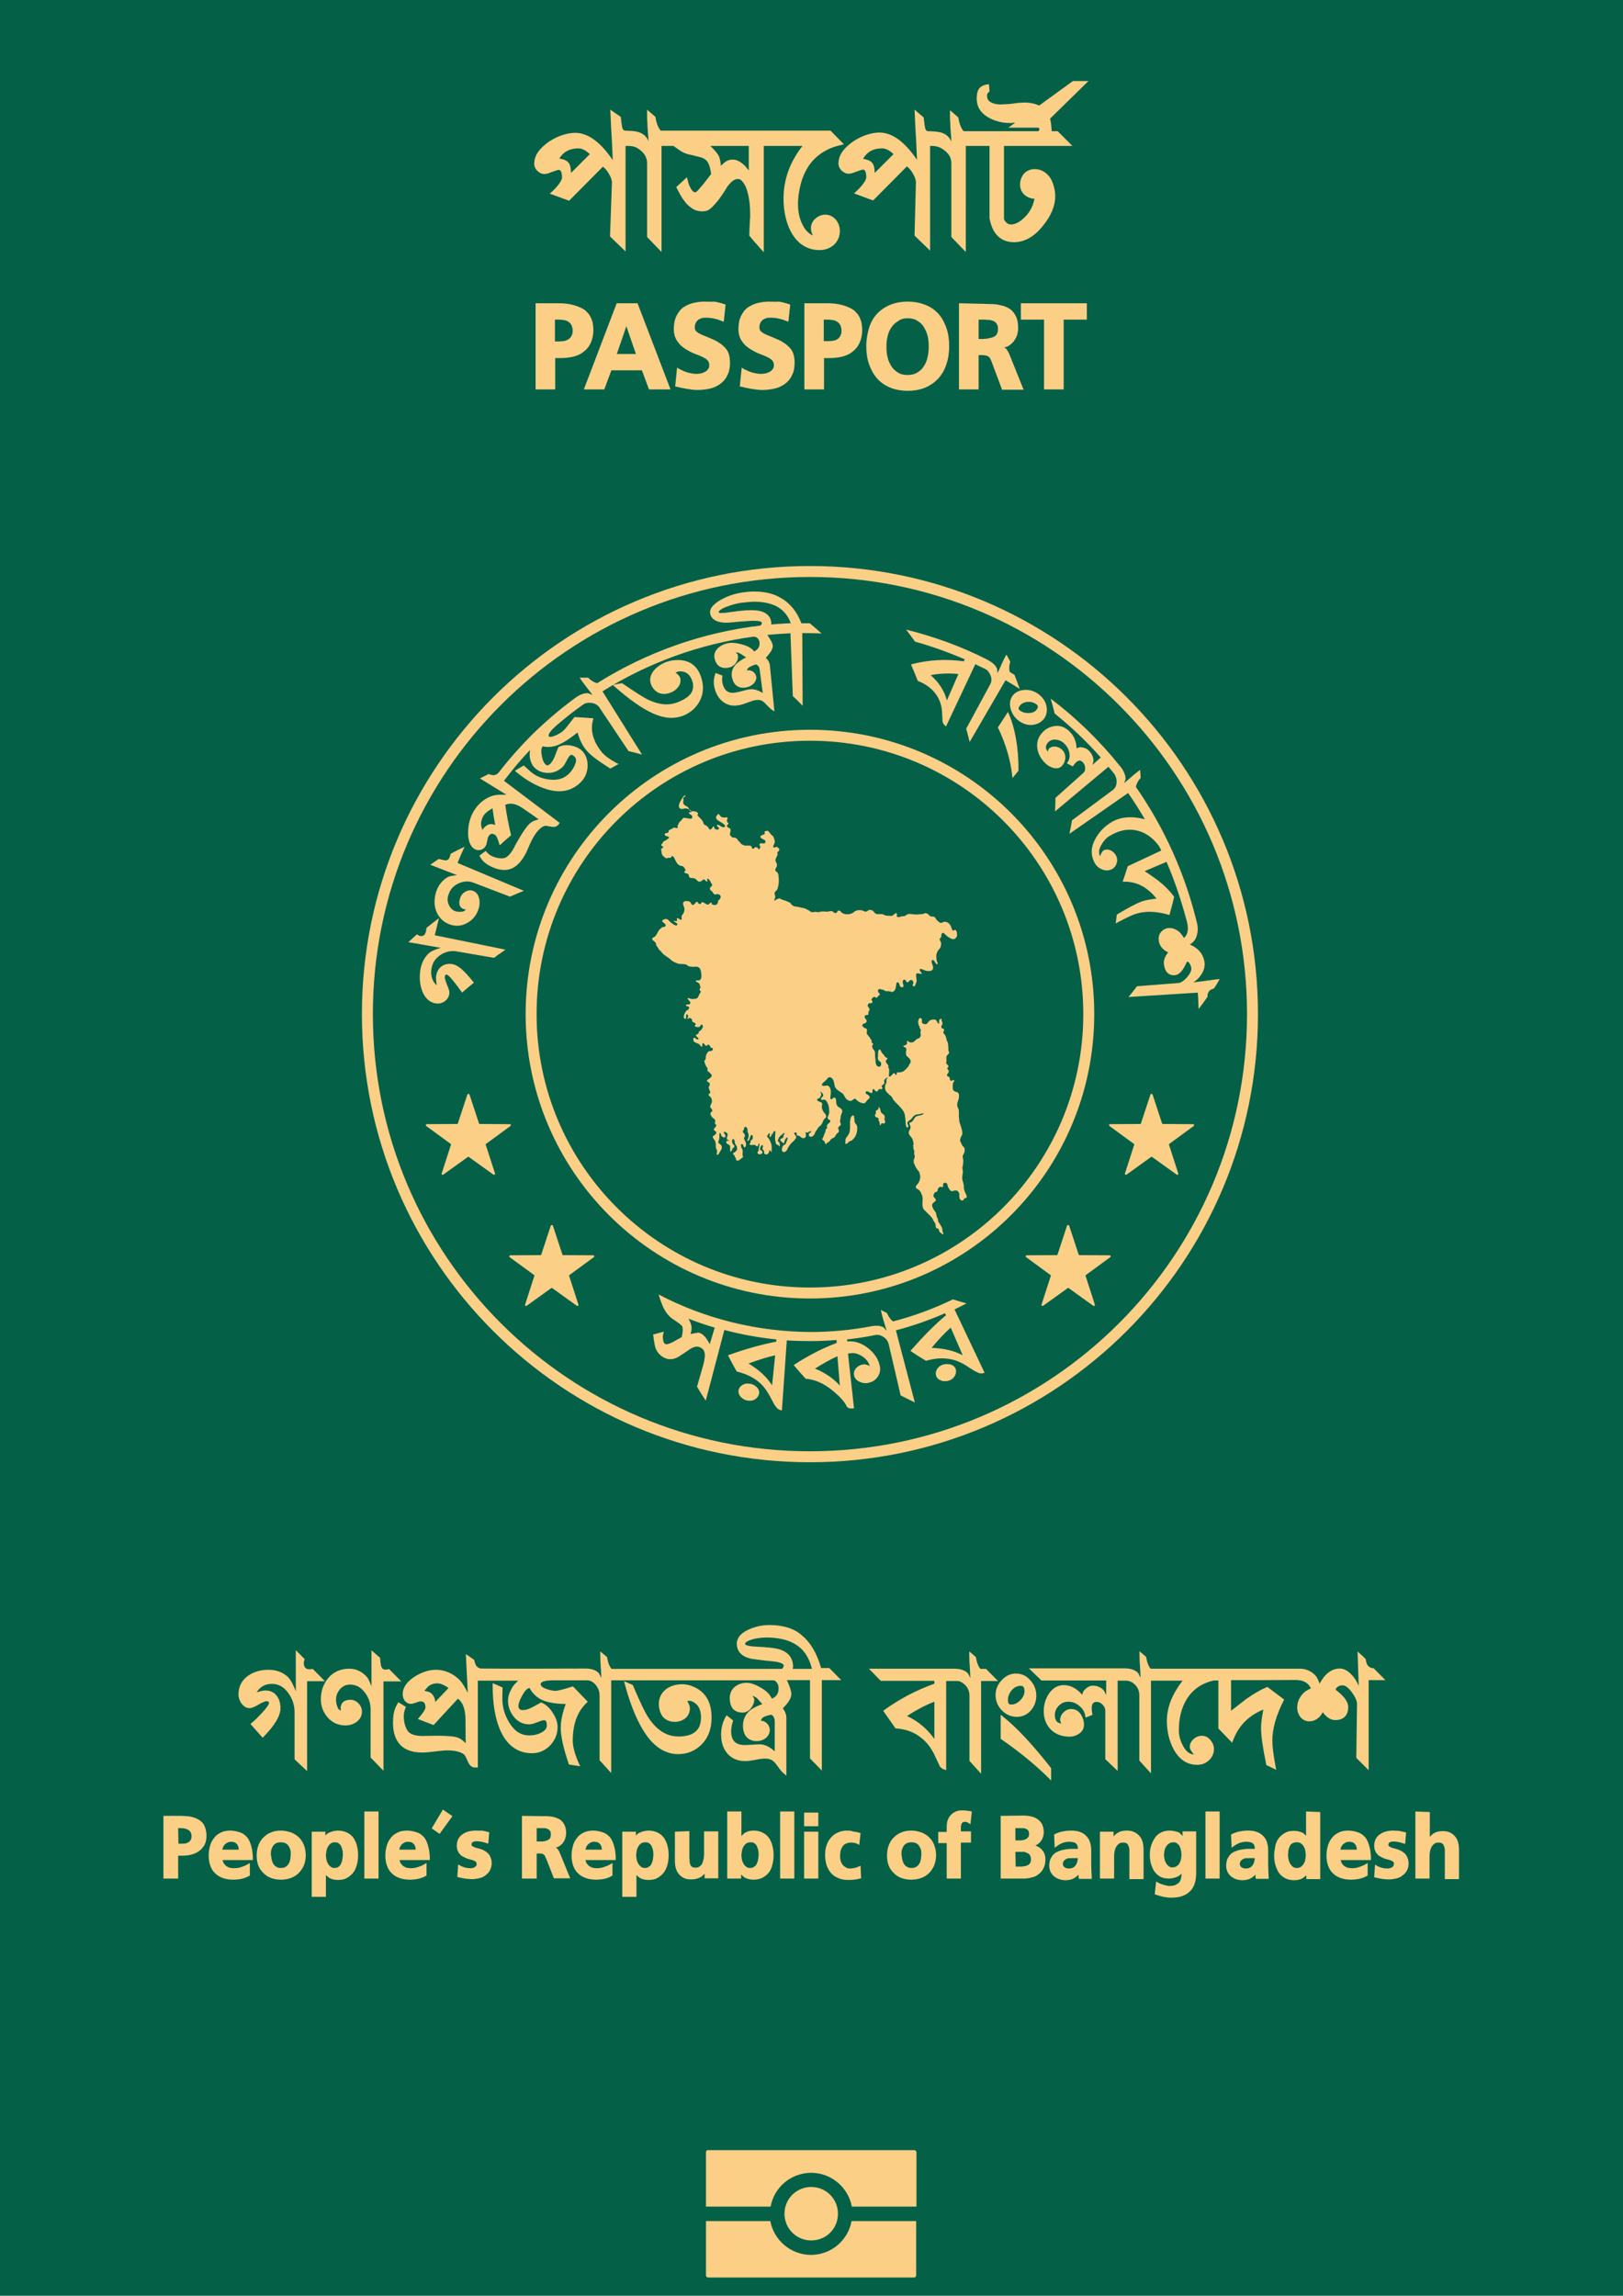 <?xml version="1.0" encoding="UTF-8"?> <svg xmlns="http://www.w3.org/2000/svg" xmlns:xlink="http://www.w3.org/1999/xlink" version="1.1" id="Layer_1" x="0px" y="0px" viewBox="0 0 595.3 841.9" style="enable-background:new 0 0 595.3 841.9;" xml:space="preserve"> <style type="text/css"> .st0{fill-rule:evenodd;clip-rule:evenodd;fill:#046148;} .st1{fill:#FBCF85;} .st2{fill:none;stroke:#FBCF85;stroke-width:6.016;stroke-miterlimit:13.369;} .st3{fill-rule:evenodd;clip-rule:evenodd;fill:#FBCF85;} </style> <g id="g15131" transform="translate(-230.255,1.915)"> <path id="rect1085-8" class="st0" d="M176.2-81.4h664.2c21.5,0,39,17.5,39,39v922c0,21.5-17.5,39-39,39H176.2c0,0,0,0-0.1,0 c0,0,0,0,0,0L176.2-81.4C176.1-81.4,176.1-81.4,176.2-81.4C176.2-81.4,176.2-81.4,176.2-81.4L176.2-81.4z"></path> <g id="g8502-4" transform="matrix(0.647,0,0,0.654,-255.45,160.154)"> <path id="path5867-7" class="st1" d="M1187,663.4c-3.8,0-7.6,0.7-11.1,2.2c-2.4,1-4.2,2.1-5.5,3.5c-1.3,1.4-2,3.1-2,4.8 c0,2.1,0.7,3.9,2,5.3c1.3,1.4,3.2,2.4,5.7,3h0c0.7,0.2,1.9,0.3,4.1,0.6c2.1,0.3,5.1,0.6,8.8,1c2.2,0.2,3.9,0.6,4.8,1.1 c1,0.5,1.2,0.8,1.2,1.3c0,0.6-0.4,1.2-1,1.8h-96.6c-1.1-1.3-2-3.3-2.5-6.3l-0.1-0.4l-3.8-3.1v2.1c0,1.9,0.1,4.7,0.4,8.4 c0.1,2,0.1,3,0.2,4.4c-0.6-1-1-2.4-1.8-3.1c-1.7-1.5-4.2-2.2-7.3-2.2c-19.6,0-39.2,0.2-58.7,0c-1.4,0-2.3-0.6-2.9-1.3 c-0.4-0.4-0.9-1.5-1.3-3.2l-0.1-0.4l-4.7-3.2l1.1,21.7c-1.6-3-3.2-6-5.5-8v0h0c-3.7-3.2-7.9-4.9-12.6-4.9c-3.9,0-7.8,1.3-11.8,3.7 c-4.5,2.8-7,6.2-7,10c0,1.3,0.4,2.6,1.2,3.7l0,0l0,0c0.9,1.1,2.1,1.7,3.4,1.7c0.9,0,1.8-0.3,3-0.7h0l0,0c1.2-0.5,2-0.7,2.4-0.7 c1.1,0,1.8,0.3,2.2,0.8c0.4,0.5,0.7,1.4,0.7,2.7c0,0.3-0.2,1-0.8,1.9s-1.4,2.1-2.6,3.4l-0.9,1.1l8.9,3.4l13.8-14.8 c2.9,2.2,4.2,5.9,4.3,11.7l0.1,13.3c-1.6-1.6-3.4-3.1-6.1-3.6c-3.4-0.6-7.4-0.6-11-0.6c-6.8,0.1-5.1,0.1-6.8,0.1 c-3.9,0.1-6.6-0.7-8.1-1.9c-0.8-0.6-1.6-1.9-2.2-3.6c-0.6-1.7-0.9-3.6-0.9-5.5c0-1.5,0.3-3,0.9-4.5l0.3-0.8l-4.3-2.6l-0.5,0.9 c-1.7,2.8-2.5,5.6-2.5,10.7c0,5.4,1.4,9.5,4.2,12.4c2.8,2.8,7,4.2,12.4,4.2c1.7,0,4.1-0.2,7.2-0.6c3.1-0.4,5.5-0.6,7-0.6 c4.9,0,8.1,1,9.8,2.6c0.1,0.1,0.2,0.4,0.6,1c0.3,0.7,0.8,1.6,1.3,2.8c0.4,1,0.9,1.7,1.6,2.3c0.7,0.6,1.5,0.9,2.4,0.9h1.6v-48.7 h22.9c-1.2,1.2-2.5,2.2-3.5,4c-1.5,2.5-2.3,4.9-2.3,7.2c0,3.4,1.2,6.5,3.4,9.2c2.3,2.7,5.2,4.1,8.6,4.1c1.2,0,2.7-0.4,4.6-1.2 c1.8-0.7,3.1-1.1,3.8-1.1c0.6,0,0.8,0.1,1.1,0.5c0.3,0.4,0.5,1.2,0.5,2.4c0,1.7-1,3-3.5,4.2h0c-2,1-4.2,1.4-6.5,1.4 c-4.6,0-8.3-2.3-11.3-7.2h0c-2.7-4.3-4-9-3.9-14l0.1-5.7l-5.6-2.4v1.5c0,9.6,1.3,17.6,3.9,24c3.7,9,10,13.8,18.4,13.8 c3.9,0,7.4-1.5,10.2-4.3v0h0c2.8-2.9,4.3-6.4,4.3-10.3c0-2.7-0.9-5.3-2.7-8c-1.7-2.7-3.8-4.7-6.2-5.7l-0.4-0.2l-5.4,2.9 c-2,1-3.6,1.4-4.9,1.4c-1,0-1.6-0.2-2-0.6c-0.3-0.3-0.6-0.8-0.6-1.7c0-1.4,0.8-3.6,2.4-6.3v0h0c0.8-1.4,1.6-2.4,2.3-3 c0.6-0.6,1.1-0.7,1.6-0.8c1.6,2.9,3.9,5.3,7.3,6.8c3.5,1.5,8,2.1,13.2,2.2c-1.7,4.6-2.8,9.1-2.8,13.4c0,4.8,1.5,11.4,4.5,20.1 l0.1,0.4c6.4,1,0,0,6.4,1l-0.6-1.3c-2.4-5.3-3.6-9.7-3.6-13c0-9.3,2.6-16.3,7.8-21.2l0.7-0.7l-8.4-8.6l-0.6,0.2 c-4.8,1.5-8,2.3-9.2,2.3c-1.7,0-3.5-0.4-5.4-1.1v0c-1.2-0.4-2-0.9-2.5-1.4c-0.5-0.5-0.6-0.8-0.6-1.3c0-0.3,0.1-0.5,0.3-0.7 s0.5-0.5,1.1-0.7c1.1-0.4,3-0.7,5.5-0.7h19.6c1.5,0,3.1,0.9,4.2,2c1.6,1.7,2.7,3.8,2.7,6.4v36.4l6.6,7.2v-52h91.7 c1,0,1.6,0.4,2.2,1.3l0,0v0c0.7,0.9,1,1.9,1,3.1c0,3-1.2,4.8-3.8,5.9c-1-2-2.5-3.9-5.5-5.7h0c-3.4-2.1-6.3-3.2-8.9-3.2 c-2.6,0-4.8,0.8-6.7,2.3c-1.8,1.5-2.8,3.7-2.8,6.2c0,2.5,0.6,4.6,1.8,6.1c1.3,1.4,3.2,2.1,5.5,2.1c1.8,0,3.5-0.9,4.7-2.4 c1.2-1.5,1.9-3.2,1.9-5c0-0.7-0.7-1.3-1-2c0.9,0.4,1.7,0.5,2.6,1.4c0.4,0.4,1.1,1.1,1.9,2.1l0,0l1.1,1.1c-3.2,1.2-6,2.5-7.8,4.3 c-2.1,2.1-3.2,4.8-3.2,7.7c0,2.7,0.6,4.9,2,6.5c1.4,1.5,3.4,2.3,5.9,2.3c1.8,0,3.5-0.6,4.9-1.6h0c1.5-1.2,2.4-2.8,2.4-4.6 c0-1.3-0.5-2.6-1.4-3.5c0,0,0,0,0,0c-0.9-1-2.1-1.7-3.4-1.7h-0.1l-0.2,0c0.3-0.5,0.4-1.2,1-1.7c1.1-0.8,2.8-1.3,5-1.7 c1.2,0.7,1.9,1.8,1.9,4v16.5c-2.6-2.2-5.3-3.9-8.5-3.9c-1,0-2.4,0.1-4.3,0.2c-1.8,0.1-3.2,0.2-4.2,0.2c-2.7,0-4.6-0.7-5.8-1.9 c-1.2-1.2-1.9-3.1-1.9-5.9c0-1.5,0.3-3.2,0.9-5.3l0.2-0.7l-3.7-2.9l-0.6,1c-1.7,3-2.5,6.3-2.5,9.8c0,4.2,1.1,7.8,3.5,10.6l0,0 c2.4,2.8,5.9,4.3,10.1,4.3c1.4,0,3.3-0.2,5.8-0.7h0l0,0c2.5-0.5,4.3-0.7,5.5-0.7c1.9,0,3.3,0.4,4.4,1.2c0.7,0.5,1.7,1.6,2.9,3.3 l0,0l0,0c1.3,1.8,2.3,3,3.2,3.7l1.6,1.4v-32.3c0-2.1-0.8-3.9-2-5.5c2.9-2.9,4.8-5.5,4.8-7.9c0-2-1.1-4.8-2.5-7.9h13.1v43.9 l6.7,6.8v-50.7h11l-6.8-6.8h-4.6c-2.3-7.9-5.8-14.1-10.8-18.2C1201.3,665.5,1194.8,663.4,1187,663.4L1187,663.4z M1185.2,670.4 c7.6,0,13.5,1.6,17.8,4.7c4,2.9,6.6,7.2,8,12.9h-10.9l0.2-1.2v-0.1c0-2.4-0.7-4.5-2.1-6.2c-1.4-1.7-3.4-2.8-6-3.6h0 c-2.3-0.6-6.5-1.1-13.1-1.4h0c-2.3-0.1-4-0.4-5-0.7c-0.5-0.2-0.8-0.4-0.9-0.5c-0.1-0.1-0.1-0.2-0.1-0.3c0-0.4,0.2-0.8,1-1.3 c0.8-0.5,2.1-1,4-1.5C1180.4,670.7,1182.8,670.4,1185.2,670.4L1185.2,670.4z M918.4,677.5v2.4v20.6c-1.3-3-2.6-6.2-4.6-8.1 c-2.9-2.6-6.6-3.9-10.9-3.9c-4.4,0-8.3,1.1-11.5,3.3c-3.6,2.5-5.5,6.1-5.5,10.5c0,1.8,0.6,3.5,1.7,5.1l0,0l0,0 c1.2,1.6,2.8,2.6,4.6,2.6c1.4,0,3-0.8,5.3-2.1l0,0c1.1-0.7,2.1-1.1,2.8-1.4c0.7-0.3,1.2-0.4,1.3-0.4c0.7,0,1.1,0.2,1.3,0.3 c0.2,0.1,0.3,0.3,0.3,0.8c0,0.1-0.2,0.8-0.9,1.8c-0.7,1-1.7,2.2-3.1,3.7l0,0c-2,2.1-3.8,4-5.7,5.5l-0.8,0.7l6.9,7.7l0.8-0.8 c6.1-6.3,9.3-11.4,9.3-15.8c0-2.7-0.7-5.1-2.1-6.9c-1.5-2-3.7-3-6.4-3c-1.7,0-3.3,0.6-5,1c1.9-2.9,4.5-4.7,8.6-4.7 c3.7,0,6.8,1.6,9.4,5.2c2.4,3.3,3.5,6.9,3.5,10.8v26.3c14,13.2-7.2-6.8,7.1,6.6v-50.4h10.1L928,688l-0.5,0.1 c-0.5,0.1-0.9,0.1-1.3,0.1c-1.2,0-2-0.3-2.5-0.9c-0.5-0.6-0.8-1.6-0.8-3l0.5-1.8L918.4,677.5z M961.3,677.6v2.2v17.9 c-0.9-2-1.6-4.2-3-5.6c-2.7-2.8-5.9-4.2-9.6-4.2c-4.8,0-8.8,1.7-11.7,5c-2.9,3.3-4.4,7.4-4.4,12.2c0,3.9,1.4,7.4,4,10.3 c2.7,2.9,6.1,4.3,10,4.3c2.3,0,4.5-0.7,6.3-2c1.9-1.4,3-3.4,3-5.7c0-1.8-0.7-3.4-2-4.7c-1.2-1.3-2.9-2-4.6-2c-1.6,0-3,0.4-4,1.2 c-1,0.9-1.5,2.2-1.5,3.7v0.1l0.2,1.1c-0.6-0.3-1.3-0.4-1.8-1.6l0,0v0c-0.7-1.5-1-3-1-4.6c0-2.2,0.8-4.1,2.3-5.9 c1.6-1.7,3.4-2.5,5.6-2.5c3.4,0,6.1,1.4,8.4,4.4l0,0c2.2,2.8,3.3,5.9,3.3,9.5v27l7.3,7.4v-50.1h10.1l-6.9-6.9l-0.5,0.1 c-0.5,0.1-1,0.2-1.4,0.2c-1.4,0-2-0.4-2.5-1.6c-0.2-0.5-0.5-2.1-0.7-4.6l0-0.4L961.3,677.6z M1104.5,694.9l0.5,2 c3.5,12.8,7.8,22.5,12.7,29s10.9,9.9,17.4,9.9c4.9,0,9.2-1.6,12.8-4.9c4.1-3.8,6.2-9,6.2-15.5c0-4.8-1-8.8-3.2-11.9 c-2.2-3.1-5.4-5.2-9.6-6.4c-1.2-0.3-2.5-0.5-3.8-0.5c-3.6,0-6.6,0.9-9.1,2.7h0c-2.8,2.1-4.3,5.1-4.2,8.7c0,0,0,0,0,0 c0.1,2.7,0.9,5.1,2.4,7l0,0l0,0c1.7,1.8,4,2.7,6.7,2.7c2.2,0,4.2-0.7,5.8-1.9c1.7-1.3,2.6-3.2,2.7-5.4c0.1-1.6-0.7-3-1.5-4.4 c0.9-0.1,1.8-0.2,2.7,0.2v0c3.4,1.5,5.1,4.3,5.1,9c0,1.1-0.1,2.1-0.3,3c-0.5,2.6-1.8,4.4-3.8,5.7c-2,1.3-4.9,2-8.6,2 c-6.4,0-11.8-3.1-16.5-9.7c-2.2-3-5.3-9.4-9.3-18.8l-0.2-0.4L1104.5,694.9z M998.5,696.1c2.1,0,4.3,1.1,6.5,2.6l-7.5,7.8 c-0.2-1.8-0.8-3.5-2.3-4.8c-1.1-0.9-2.6-1.1-3.9-1.4c1-1.2,2.1-2.5,2.6-2.8C995.2,696.6,996.7,696.1,998.5,696.1z"></path> <path id="path5873-6" class="st1" d="M1520.3,678.2l0.1,2.3c0.2,6.6,0.4,11.6,0.5,15.1c0,1.1,0.1,1.1,0.1,1.8 c-0.9-1.6-1.6-3.2-2.8-4.7c-2.1-2.6-4.7-4.8-7.7-4.9c-5-0.1-8.9,3.2-11.7,8.5c-0.7-2-1.5-4-3.3-5.5c-2.3-1.9-4.9-2.9-7.7-2.9 h-84.8c-1.1-1.3-2-3.3-2.5-6.3l-0.1-0.4l-3.7-3.1v2.1c0,1.9,0.1,4.7,0.4,8.4c0.1,2,0.1,3,0.2,4.4c-0.6-1-1-2.4-1.8-3.1 c-1.7-1.5-4.2-2.2-7.3-2.2h-54.2l7.1,6.8h36.7v8.1c-0.6-1-1-2.3-1.8-3c-1.6-1.5-3.6-2.2-5.8-2.2c-1.6,0-3.1,0.8-4.5,2.2 c-1,0.9-1.2,1.9-1.5,2.9c-3-3.4-6.4-5.4-10.4-5.4c-3.6,0-6.5,1.8-8.6,5c0,0,0,0,0,0c-1.8,2.8-2.8,6-2.8,9.6 c0,4.2,1.4,7.7,4.1,10.4l0,0c2.7,2.6,6.3,3.9,10.5,3.9c2,0,3.9-0.6,5.5-1.7c1.8-1.2,2.7-2.9,2.7-5c0-2.1-0.6-4-1.7-5.7 c-1.3-2-3.2-3.1-5.4-3.1c-1.7,0-3.2,0.6-4.4,1.8c-1.3,1.2-2,2.7-2,4.4c0,0.7,0.5,1.3,0.7,2c-0.8-0.3-1.9-0.5-2.4-1 c-0.9-0.9-1.3-2.1-1.3-3.7c0-2.1,0.7-3.8,2.2-5.3c1.6-1.6,3.3-2.3,5.4-2.3c2.3,0,4.3,0.7,6.2,2.3l0,0c1.9,1.5,3,3.2,3.4,5.4 l0.2,1.2l3.9-1.5l-0.1-0.8c-0.2-1.1-0.3-2.1-0.3-2.9c0-1.4,0.3-2.3,0.7-2.8c0.4-0.5,1-0.8,2.1-0.8c1.3,0,2.4,0.5,3.4,1.6l0,0l0,0 c1.1,1.1,1.5,2.2,1.5,3.5v27l7,6.6v-50.6h5.3c1.7,0.2,3.1,0.9,4.3,2c1.8,1.7,2.7,3.7,2.7,6.4v36.4l6.6,7.2v-52h17.9 c-5.7,7.3-8.9,14.8-8.9,22.5c0,5.9,1.3,11.2,3.8,15.9c3.1,5.7,7.6,8.8,13.4,8.8c2.5,0,4.8-0.8,6.6-2.5c1.9-1.7,2.9-3.9,2.9-6.4 c0-1.8-0.7-3.5-2-5c-1.2-1.5-2.9-2.4-4.8-2.4c-1.7,0-3.3,0.6-4.7,1.8c-1.4,1.2-2.2,2.7-2.2,4.4c0,1.5,1.2,2.9,2.3,4.3 c-2.3-0.2-4.2-1.4-6-4.6c-1.7-3-2.5-6-2.5-8.9c0-7.2,1.6-13.1,4.7-17.9c3.4-5.2,8.4-8.6,15-10.1h2.7v26.9l7.8,8l0.6-1.5 c3.2-8.3,9-13.8,17.1-17.1c-0.7,3.6-1.3,7.2-1.3,10.3c0,4.6,1,11.3,2.9,20.3l0.1,0.5l5.6,2.7l-0.4-2c-1.2-6.4-1.8-11.2-1.8-14.3 c0-6.7,2.1-14.1,6.3-22.3l0.4-0.8l-9.5-7.1l-0.5,0.2c-3.4,1.4-7.2,3.6-11.4,6.5h0c-1,0.7-4.5,3.5-8.7,6.7v-17.2 c12,0,25,0,36.5-0.1c4.6,0,7.2,1.6,8.8,4.7c-1.9,0.8-3.8,1.9-5.2,3.7c-1.7,2.1-2.6,4.5-2.6,7.1c0,1.9,0.6,3.7,1.8,5.3l0,0l0,0 c1.3,1.5,3,2.4,5,2.4c3.4,0,6-2,7.7-5.1c2,2.7,4.3,4.4,7.1,4.4c2.2,0,4.1-0.6,5.4-1.9c1.3-1.3,1.9-3.1,1.9-5.4 c0-3.2-2.6-6.3-7.1-9.7c0.1-0.6,0.3-1.1,1.2-1.7c0.9-0.6,1.8-0.8,2.7-0.8c1.4,0,3.1,1.1,5.2,3.8c2,2.7,3,5,3,6.5l-0.4,30.4l7,6.9 v-50.5h9.5l-6.7-6.7l-0.4,0c-1.2-0.1-2-0.6-2.7-1.3s-1.1-1.9-1.3-3.5l-0.1-0.3l-0.2-0.2c-1-1.1-2.1-2.1-3.1-2.9L1520.3,678.2z M1300.2,678.2v2.1c0,1.9,0.1,4.7,0.4,8.4c0.1,2,0.1,3,0.2,4.4c-0.6-1-1-2.4-1.8-3c-1.7-1.5-4.2-2.2-7.3-2.2h-48.4l6.7,6.8h30.4 v1.6c-9.6,3.4-19,8.1-28.2,14.6l-0.8,0.6l7,9.9l0.5,0c5.6,0.4,10.3,2.2,14.1,5.3c3,2.3,5.3,5.3,7.1,8.8c1.4,2.9,2.5,5.2,3.2,6.7 l0,0.1l0,0.1c0.6,0.9,1.4,1.5,2.4,1.9l1.4,0.5v-50h6.3c1.5,0,2.9,0.8,4.2,2c1.8,1.7,2.7,3.7,2.7,6.4v36.4l6.6,7.2v-52h9.6 l-6.8-6.8h-3.2c-1.1-1.3-2-3.3-2.5-6.3l-0.1-0.4L1300.2,678.2z M1326.6,690.6c-3,0-5.8,1.3-8.1,3.8v0c-2.3,2.4-3.4,5.2-3.4,8.3 c0,3.2,1.2,6.1,3.5,8.5l0,0c2.4,2.4,5.3,3.7,8.5,3.7c3.1,0,5.9-1.2,8-3.6l0,0c2.1-2.4,3.1-5.2,3.1-8.3c0-3.2-1.1-6.1-3.3-8.5 C1332.7,691.9,1329.9,690.6,1326.6,690.6L1326.6,690.6z M1329.3,697.5c0.8,0,1.3,0.2,1.6,0.6c0.3,0.4,0.6,1.1,0.6,2.3 c0,1.9-0.8,3.6-2.4,5.2c-1.6,1.6-3.3,2.4-5.2,2.4c-0.7,0-1-0.2-1.3-0.5c-0.3-0.3-0.5-1-0.5-2.1c0-1.9,0.7-3.7,2.2-5.5 C1325.8,698.3,1327.4,697.5,1329.3,697.5z M1280.4,706.4v20.9c-3.8-5.4-8.9-9.8-15.5-12.9C1270.4,710.9,1275.6,708.2,1280.4,706.4 z M1318,713.7v2.1v11.4l0.4,0.3c10.1,6.9,19,14.1,26.5,21.4l1.7,1.7v-6.9l-0.2-0.3c-10.5-13.2-19.4-22.6-26.8-28.4L1318,713.7z"></path> </g> <g id="g9766-1" transform="matrix(0.668,0,0,0.668,-88.096,64.846)"> <path id="path257-4" class="st1" d="M852.9,336.7c-1,0-2,2-2.4,2.7c-0.7,1-1.7,3.4-0.8,4.3c1,1,2.8,0,3.8,0.2 c0.9,0.3,2.9,0.8,2.7,2c-0.5,0.1-1.5-0.2-1.3,0.6c0.2,0.6,1.6,1,1.7,1.5c0.8,2.9-3.2,0.7-4.7,1.1c-0.5,0.2-0.9,1-1.3,1.4 c-0.5,0.5-1,0.9-1.3,1.4c-0.1,0.3-0.1,0.5-0.3,0.8c-0.3,0.4-0.3,0.4-0.4,0.9c0,0.2,0.3,0.6,0.1,0.8c-0.3,0.6-1.4,0-1.8,0 c-0.8,0-1.4,0.8-2.1,1c-0.6,0.3-0.9,0.3-1.1,0.8c-0.1,0.4,0.2,0.7-0.4,1c-0.6,0.3-1.4,0.1-1.7,0.6c-0.4,1,1,1.3,1.5,1.5l0.5,0.1 c0.7,0.3,0.3,0.7-0.2,1.1c-0.4,0.4-1,0.6-1.3,0.9c-0.3,0.2-1.1,0.5-1.4,0.8c-0.1,0.3-0.2,0.5-0.3,0.8c-0.2,0.3-0.6,0.3-0.7,0.7 c-0.2,1,1,0.8,1,1.4c0.1,0.6-1.3,0.7-1.1,1.3c0.1,0.8,0.2,1.3,0.3,1.9c0.1,0.8,0.2,1.1,0.8,1.7c0.5,0.5,1.4,1.3,2.1,1.3 c0.2-0.1,0.5-0.3,0.9-0.4c0.3,0,0.5,0.3,1,0.1c0.6-0.3,0.5-1.2,1.3-0.9c0.7,0.4,1,1.5,1.4,2.2c0.5,1,1,2,1.9,2.6 c0.9,0.8,2.1,0.3,2.7,1.1c0.4,0.6,1.1,1.5,1,2.2c-0.8-0.2-0.8,0.9-0.3,1.1c0.7,0.4,1.6,0.1,2,1c0.3,0.5-0.1,1.1,0.8,1.6 c0.8,0.4,1.8,0,2.7,0.5c0.8,0.4,1.2,1.3,2,1.6c1.1,0.4,1.7-0.6,2.5-1c0.5-0.3,0.4-0.3,0.9,0.1c0.3,0.3,0.5,0.8,1,0.8 c1.1,0.2-0.1-1,0.3-1.3c0.5-0.6,1.2,0.6,1.5,1c0.4,0.6,0.6,1.2,1,1.8c1,1.3-2,1.6-0.7,3.3c0.3,0.4,0.8,0.6,1.1,1 c0.3,0.4,0.5,1.1,1,1.3c0.7,0.3,1.3-0.2,2.1-0.1c0.4,0.1,0.9,0.4,1.1,0.7c0.6,0.7,0.2,1.7-0.4,2.3c-0.6,0.6-0.8,0.6-0.8,1.4 c0,0.6-0.6,1.4-1.2,1.5c-0.4,0.2-0.9,0.1-1.1,0c-0.8-0.1-1.1-0.1-1.1-0.7c-0.1-0.7-0.3-0.9-1.3,0.1c-0.8,0.6-0.9,0.7-1.7,0.2 c-0.7-0.3-1.6-1.3-2.5-1c-0.3,0.2-0.4,0.9-0.9,1c-0.2,0-0.5-0.1-0.7-0.3c-0.6-0.3-0.5-1-1.3-1c-0.7,0.7-1.9,2.9-2.9,1 c-0.6-1-0.6-1.2-1.9-1.3c-0.6-0.1-1.2-0.2-1.8,0.1c-1.6,0.9-0.2,2.7,0,3.9c0.1,0.9-0.2,2-0.6,2.7c-0.5,0.8-1,1.1-1,2.1 c0.1,0.5,0.4,1.5-0.6,1.4c-0.3-0.1-1.4-1.3-2-0.7c-0.2,0.3,0.6,1-0.1,1.4c-0.5,0.3-1.2-0.4-1.6,0c0.4,0.6,1.6,0.9,1.9,1.5 c0.3,0.8-0.2,1-0.9,0.9c-1.1-0.4-1.9-1.1-2.9-1.9c-0.8-0.6-1.1-1.6-2.2-1.6c-1-0.1-3.1,0.7-1.8,1.7c0.6,0.6,1.4,0.9,1.5,1.7 c0,1.1-1.1,0.8-1.9,1.1c-0.6,0.4-1,0.8-1.5,1.3c-0.7,0.8-1,1.6-1.5,2.5c-0.4,0.7-0.7,1.1-1.3,1.5c-0.5,0.4-1.2,0.4-1.2,1.1 c0,0.6,0.7,1,1,1.3c0.7,0.5,1.1,0.9,1.1,1.7c0.1,0.6,0.5,1.2,1,1.7c0.4,0.5,0.3,0.9,0.7,1.2c0.4,0.4,0.9,0.8,1.2,1.2 c1.4,2,3.8,2.9,5.3,4.4c1,1,2.4,1.5,3.7,2c1.8,0.6,3.7-0.1,5.2,0.9c0.7,0.5,0.7,0.7,1.7,0.8c0.9,0,1.6,0.2,2.4,0.1 c0.5-0.1,1-0.1,1.4,0c1.2,0.2,2,1.5,2.1,2.8c0.1,1.2,0.9,4.5-1.4,4.7c-0.5,0.1-1.7-0.3-1.4,0.5c0.1,0.3,1.3,0.7,1.6,1 c0.4,0.4,0.3,0.4,0.5,0.9c0.1,0.5,0.5,1.1,0.3,1.8c-0.1,0.3-0.4,0.4-0.4,0.8c0,0.3,0.3,0.8,0.7,1c0.1,0.5-0.9,1.4-1,2 c-0.4,0.9-0.6,1.7-1.6,2c-0.8,0.2-2.2,0.3-2.9,0.1c-1-0.4-2.6-0.9-1.3,0.6c0.5,0.6,1.2,1,1,1.9c-0.4,1.1-1.6,0.1-2.4,0.9 c0,0.9,1.3,0.5,1.7,1.1c0.2,0.4,0,1-0.3,1.3c-0.5,0.4-1,0.6-1.4,1c-0.3,0.4-0.5,0.9-0.7,1.3c-0.3,0.6-1,2.7,0.3,2.9 c1,0.1,0.1-2.9,1-2.5c0.5,0.4,0.9,1,0.5,1.5c-0.2,0.3-0.4,0.8-0.3,1c0.3,0.3,0.5-0.4,1-0.5c0.7-0.1,1.3,0.5,1.6,0.9 c0,0.5,0,1,0.3,1.2c0.3,0.4,1.4,0.5,1.6,1c0.4,1-1.5,1.3,0.4,1.8c0.5,0.1,1.1,0.2,1.6,0c0.7-0.2,0.6-0.8,1-1.1 c0.8-0.7,1,0.6,1,1.1c-0.1,0.8-0.9,1.6-1.4,2.1c-0.6,0.3-0.6,0.2-0.9,0.8c0,0.4,0.2,0.4-0.2,0.8c-0.5,0.5-1.6,0.4-1.2,1.3 c0.2,0.4,2.4,1.7,0.8,1.9c-0.7,0.1-1.5-1.4-2.2-0.8c-0.3,0.3-0.1,1.5,0.1,1.8c0.7,0.7,1.3,0.9,2.2,1.2c0.7,0.2,1.1,0.7,1.5,1.2 c0.6,0.8,1,1,1-0.2c0-1,0-1.6,1-0.8c0.5,0.5,0.7,1.4,1.5,1c0.6-0.3,0.5-0.9,1.1-0.5c0.6,0.4,0.8,1.3,1.3,1.7 c0.5,0.3,0.9-0.1,0.9,0.5c0,1.4-1.1,1.2-1.8,1.3c-0.9,0.2-1.2,0.9-1.6,1.6c-0.5,0.8-0.4,1.4-0.5,2.2c0,0.4,0,0.6-0.2,0.9 c-0.2,0.3-0.4,0.2-0.5,0.6c-0.2,0.7,0.5,1.9,0.7,2.6c0.4,0.8,1,1.3,1,2c0,0.4-0.2,0.6,0,1c0.2,0.3,0.9,0.5,1,0.8 c0.5,0.5,1.4,1.2,1.3,1.9c-0.2,0.7-1,1.2-1.5,1.6c-0.4,0.3-1.4,0.7-1.1,1.3c0.2,0.4,1,0.6,1.2,0.9c0.6,0.5,0.3,0.9,0.2,1.2 c-0.2,1-0.8,1.2-0.3,2.1c0.3,0.5,0.3,0.9,0.5,1.3c0.2,0.5,0.4,0.6,0,1c-0.1,0.4-0.7,0.4-0.8,0.9c0,0.5,1,1.1,1.3,1.5 c0.6,1,0.7,1.8,0.5,2.8c-0.2,0.8-0.9,1.5-0.8,2.3c0.1,0.9,1,1.2,1.1,2c0,0.9-0.8,0.9-1,1.6c-0.2,0.6,0.4,1.3,0.6,1.8 c0.5,0.9,1.8,1.2,2,2.2c0.2,0.6-0.5,1.1,0,1.8c1,1,0.6,0.9,0.2,1.7c-0.3,0.5-1,0.9-1,1.4c0,0.6,1.3,1,1.4,1.6 c0.1,0.4-0.4,1-0.7,1.3c-0.6,0.7-1.8,0.6-1,1.9c0.5,0.9,1,1.1,1.2,2.1c0.5,1.2-0.1,2.7,0.6,4c0.5,0.9,0.3,1.2,0.2,2.2 c0,0.2-0.4,0.6,0.1,0.8c0.3,0.1,0.7-0.2,0.9-0.4c0.4-0.6,0.6-1.2,1-1.8c0.5-0.7,0.8-1.3,0.7-2.1c-0.1-1-0.6-1.2-1.2-1.7 c-0.8-0.4-0.8-0.9-0.5-1.7c0.2-0.6,0.4-1.1,0.4-1.9c0.1-0.7-0.3-1.8,0.3-2.4c1,0.6,0.2,1.6,1.5,2.2c0.6,0.4,1.2,0.6,1.5-0.3 c0.3-0.9-1.2-1.9-0.9-2.3c0.5-0.6,2,0.5,2.1,1c0.2,0.8-0.5,1.7-0.4,2.5c0,0.3,0,0.4,0.1,0.6c0,0.1,1.1,0.1,1.1,0.3 c-0.1,0.4-1,0.2-1.2,0.4c-0.5,0.6-0.5,0.9,0,1.4c0.8,0.8,1.6,0.6,1.8,1.6c0.1,0.4-0.4,4,0.7,2.5c0.4-0.4,0.4-1,0.7-1.4 c0.2-0.3,0.7-0.5,0.9-0.9c0.3-0.7-0.7-1.2-1-1.8c-0.3-0.7-0.5-2.9,0.7-2.3c0.4,0.1,0.5,1.3,0.5,1.6c0.2,0.5,0.2,1,0.6,1.5 c0.3,0.5,0.5,0.5,0.6,1.1c0.1,0.4,0.2,1,0.1,1.3c-0.2,0.9-1,1.4-1.6,1.8c-0.3,0.3-0.6,0-0.6,0.6s0.6,0.8,0.9,1 c-0.3,0.8,0.5,1,0.6,1.5c0.3,1,0,1.6,1.5,1.2c0.4-0.1,0.6-0.2,0.9-0.6c0.3-0.3,0.6-0.4,1-0.7c0.8-0.4,0.5-1,0.3-1.7 c-0.1-0.7,0.1-1.2,0.1-2c0-0.9-0.4-1.4-0.8-2.2c-0.2-0.6-0.4-2.4,0.8-1.6c0.5,0.3,0.4,2.1,1.3,1.5c0.6-0.3,0.6-1.8,0.4-2.4 c-0.1-0.7-0.6-1.2-0.9-2c-0.4-1.1,0.7-1.1,0.4-2.2c-0.1-0.8-1-1.1-1.1-1.8c-0.1-0.7,0.2-0.8,0.5-1.1c0.3-0.4,0-0.8,0.2-1.1 c0.4-0.8,1.2-0.6,1.6,0.2c0.5,0.9,0,1.6,0.5,2.5c0.4,0.7,0.4,1.6,0.3,2.4c0,0.2-0.9,2.1-0.6,2.1c1.2,0.2,1.4-2.4,1.9-3 c0.9-1.2,1.5,1.5,0.6,2.3c-0.4,0.4-0.6,0.1-0.8,0.8v0.7c-0.1,0.4-0.5,0.5-0.5,0.9c0,0.8,1.3,0.5,1.9,0.5c0.4,0,0.8-0.1,1.1,0.1 c0.4,0.1,0.6,0.6,1,0.7c0.7,0.1,0.6-0.9,1-1.3c0.2-0.4,0.3-0.7,0.4-0.1c0.1,0.9-0.3,1.9-0.4,2.6c-0.1,0.4,0,1-0.1,1.3 c-0.2,0.1-0.4,0.3-0.5,0.5c-0.1,0.3-0.1,0.7,0.2,1c0.5,0.6,2.1,0.4,2.4-0.5c0.1-0.4,0-0.8-0.3-1c-0.3-0.4-0.8-0.2-1-0.8 c-0.1-0.2,0.1-0.8,0.1-1c0.2-0.6,1.2-2.2,1.5-1c0.3,0.6-0.3,1-0.3,1.4c0,0.3,0.4,0.9,0.6,1.1c0.3,0.4,0.5,0.4,0.4,1 c-0.1,0.4-0.2,0.7,0.2,0.9c1.3,0.5,0.9,0.6,1.7,0c0.4-0.2,0.4-0.5,0.7-0.8c0.2-0.4,0-1.2,0.5-1.2c0.2,0.1,0.6,1,1,1 c-0.1-0.8,0-1.6,0-2.4c0-1.3-0.2-2.1-0.7-3.2c-0.3-0.6-0.4-1.1-0.8-1.7c-0.2-0.3-0.7-0.7-0.9-1c-0.3-0.6-0.1-0.4,0.3-1 c0.3-0.4,0.2-0.8,0.5-1c0.8,0.2,0.6,0.5,0.5,1c0,0.4-0.3,1.2,0.4,1c0.5-0.2,0.6-1.1,0.7-1.4c0-0.1,0.1-0.3,0.2-0.5 c0,0.2,0.1,0.4,0.2,0.6c0.1-0.2,0.2-0.5,0.3-0.7l-0.2-0.3c0.1,0,0.1,0,0.2,0.3c0.2-0.7,0.3-1.3,1.4-1.1c-0.1,2-0.5,3.7,0,5.7 c0.1,0.4,0.3,1.2,0.5,1.5c0.4,0.4,0.8,0.2,1,0.4c0.3,0.2,0.5,0.6,0.8,0.8c0.2-0.5,0-1.8-0.2-2.2c-0.6-0.8-1.1-0.5-0.7-1.6 c0.4-1,0.9-1.8,1.5-2.3c0.4-0.2,1.4-1.2,1.7-1.3c1-0.1-0.4,1.3-0.3,1.7c0.1,0.6,0,0.9-0.5,1c-0.4,0.2-0.5,0.3-0.8,0.4 c-0.7,0.5-0.5,0.9,0.2,1.5c0.4,0.4,1,1,1.5,1c0.3-1.3,0.5-2.2,1.4-3.1c1.3-0.5-0.1,2.2-0.3,2.9c-0.2,1-0.9,0.8-1.5,1.4 c-0.6,0.7-1,2.1-0.7,2.9c0.7,1.6,2.5,0.3,2.9-0.8c0.4-1,0.8-1.5,1.3-2.3c0.5-0.6,0.8-1,1.2-1.4c0.4-0.3,0.8-0.6,1-0.9 c0.4-0.5,1.4-1.4,1.4-2c0-1-1.6-1.9-1-2.4c1-0.8,1.5,0.3,1.2,1c-0.1,0.5,0.9,0.5,1.4,0.7c0.6,0.2,0.6,0.3,1,0.7 c0.7,0.6,2.1,0.8,2.6-0.3c0.3-0.8-0.1-1.8-0.2-2.5c0.8,0.4,1,0.3,1.8-0.1c0.3-0.1,1-0.8,1.3-0.4c0.3,0.5-0.9,1-1,1.2 c-0.8,1.4,0.6,2.3,1.8,1.6c1.2-0.8,1.1-1.3,1.6-2.4c0.4-0.9,0.8-0.9,1.2-1.8c0.3-0.9,1.5-1.4,2.1-2.3c0.7-0.9,0.8-1.8,1.3-2.6 c0.5-1,1.6-1,1.3-2.2c-0.2-1-1.2-1.6-1.7-2.6c-0.5-1-0.8-2-0.6-3c0.5-1.6-0.3-1.7-1.7-2.3c-1.3-0.6-1.3-1.2-0.2-1.6 c1-0.3,0.8-0.5,1.2-1.4c0.9-0.5-0.2-2.2-0.3-2.6c0.7,0.7,1.7,1.2,1.7,2.3c0,0.8-1.4,1.3-1.2,2.1c0.2,0.8,1.3,0.1,1.8,0.2 c1.2,0.3,1.8,1.9,2.2,2.9c0.4,1.3,0.5,2.7,0.5,4c0.1,1.3-1.1,2.3-0.8,3.5c0.4,1,1.9,0.6,1.3,1.8c-0.3,0.7-1.6,1-1.8,2.4 c0,0.4,0.3,0.9,0.1,1.2c-0.1,0.2-0.5,0.2-0.6,0.4c-0.1,0.1-0.2,0.6-0.2,0.8c0,0.3-0.1,0.6-0.2,0.9c-0.2,0.3-0.4,0.7-0.4,1 c-0.2,0.2-0.2,0.6-0.3,0.7l-0.5,1.3c-0.4,0.5-0.6,0.9-0.1,1.4c0.3,0.3,0.9,0.3,1,1c0.2,0.3,0.2,0.7,0.4,0.9c0.4,0.5,0.2,0.4,0.7,0 c0-0.1,0-0.4,0.2-0.6c0.2-0.1,0.5,0,0.6-0.1c0.8-0.4,0.9-1,1.4-1.5c0.6-0.7,1.2-0.8,1.9-1.2c0.8-0.6,0.8-1.3,1.3-1.9 c0.6-0.6,1.4-0.8,1.3-1.9c-0.1-0.7-0.7-1.2-0.2-1.9c0.7-0.9,1.5-0.7,1.2-2c-0.1-0.4-0.4-0.6-0.4-1c0-0.4,0.2-0.9,0.2-1.2 c0.1-1,0.2-2.1,0.6-3c0.4-1,0.8-1.8,0-2.6c-0.5-0.8-1.5-1-2.1-1.6c-0.6-0.7-0.7-1.6-0.8-2.5c0-0.6,0-2.1-0.9-2.3 c-0.7-0.2-1.1,1-1.8,0.9c-0.8-0.2-0.4-1.2-0.4-1.8c0.2-1.6,0.5-3.8-0.8-5.2c-0.9-1-2-0.2-2.9-0.3c-2.8-0.4,0.8-2.5,1.5-3.4 c0.7-0.9,1.1-1.6,2.2-1.3c0.8,0.3,1.2,0.9,1.5,1.5c0.6,1.2,0.5,2.7,1.1,4c0.8,1.4,2.4,2.2,3.7,3.1c1.2,0.9,1.1,1.6,2,2.8 c0.7,1,2.3,1.9,3.3,1.4c1-0.5,1.5-1.8,2.6-0.5c0.3,0.4,0.9,0.7,1.2,1c0.6,0.5,2.4,1,2.9,1c1-0.2,1.3-1.1,1.9-1.8 c0.8-0.7,1.6-1,1.1-2.2c-0.6-1-2.3-1-2-2.1c0.3-1.4,2.4,0.3,3.2,0.5c1.1-0.7,0.2-1.4,0.7-2c0.8-1,1,0.9,1.9,1 c1.1,0.2,0.9-0.7,1.4-1.1c0.9-0.7,1.6,0.7,2-0.7c0.2-0.4-0.6-0.6-0.4-1c0.1-0.5,0.5-0.7,0.9-1c1.2-0.8,0.2-1.4,0.5-2.2 c0.3-1,1.4-1.3,2.2-2c-0.4,0.5-0.8,1.3-1,1.5c-0.2,0.4,0.2,1.1,0,1.6c-0.8,1.4-1,2.8-0.5,4.3c0.2,0.7,0.9,1.1,1.2,1.6 c0.7,0.5,1,1,1.6,1.4c0.9,0.7,1,1.5,1.5,2.2c0.9,1.1,1.9,2.2,2.9,3.1c1.5,1.7,3.2,3.2,3.5,5.8c0.1,1.4,0.4,3,0.4,4.4 c0.1,0.4,0.2,2.7,1.3,1.7c0.5-0.5-0.5-1.7-0.4-2.3c0.3-1.1,1.3-1.3,2.1-2.1c0.6-0.6,0.9-1.2,1.4-1.7c1-0.6,1.2-0.9,2.6-0.9 l2.8-0.6c0,1.3-3.3,1.1-4.3,1.9c-1,0.9-1.7,3.3-3.3,3.2c-0.7,1.1,1.3,2,0,4c-1.1,1.6-0.4,2.7,0.9,4.2c0.2,0.3,0.4,0.5,0.5,0.7 c0.4,0.6,0.4,1.5,0.6,2.2c0.3,0.6,0,1-0.1,1.4c-0.1,0.5,0.2,0.9,0.1,1.3c0,0.3-0.1,0.6,0.2,1c0.2,0.6,0.4,0.8,0.3,1.3 c0,0.4-0.1,0.6-0.1,1c0.2,0.8,0.6,1.5,0.2,2.4c0,0.3-0.2,0.3-0.3,0.5c-0.1,0.1,0,0.5-0.1,0.7c0,0.5-0.1,1.1,0.1,1.6l1.2,2.6 c0.5,0.8,1,1.3,1.6,2.1c0.3,0.5,0.3,1,0.5,1.6c0.3,0.8,0.2,1.7,0,2.6c-0.1,0.2-0.2,0.6-0.3,1c-0.3,0.6-0.6,1.1-1,1.6 c-0.3,0.4-1,0.9-0.9,1.4c-0.1,0.4,0,0.8,0.3,1c0.3,0.2,0.7,0.3,1,0.6c0.2,0.1,0.4,0.3,0.6,0.4c0.8,0.9,1.1,1.9,1.5,2.9 c0.4,1.1,0.3,2.2,0.2,3.3c0,1.5-0.2,3.1,0.8,4.4c0.2,0.2,0.5,0.6,0.8,0.8c0.3,0.2,0.5,0.5,0.8,0.8c0.4,0.4,0.7,0.7,1,1 s0.8,0.7,1,1c0.5,0.6,0.9,1,1.2,1.6c0.3,0.8,0.8,1.4,1.2,2.1c0.6,0.8,0.3,1.7,0.6,2.6c0.3,0.6,1.2,0.3,1.5,0.9 c0.2,0.4,0.2,0.8,0.3,1.1c0.2,0.5,0.9,1,1.3,1.2c0.2,0.2,0.8,0.9,1,0.2c0-0.2-0.1-0.4-0.3-0.7c-0.1-0.3-0.1-0.6-0.2-1 c-0.2-0.7-0.1-1.4-0.5-2.1c-0.4-0.6-0.7-1.1-1-1.7c-0.3-0.5-0.7-0.7-0.9-1.4c0-0.4-0.1-0.9-0.2-1.3c0-0.3-0.3-0.6-0.4-0.8 c-0.4-0.8-0.3-1.6-0.6-2.4c0-0.2-0.3-0.6-0.5-0.8c-0.3-0.6-0.8-1-1-1.6c-0.4-0.8-0.9-1.7-0.4-2.7c0.4-0.7,1.2-1,1.7-1.6 c0.5-0.7-0.3-1.3-0.7-1.8c-0.8-0.7-0.5-1.6,0-2.4c0.4-0.8,1.1-0.5,1.6-1c0.4-0.6,0.1-1.1,0.5-1.6c0.3-0.5,0.7-0.9,1.3-0.9 c0.4,0,0.9,0.3,1.1,0.2c0.4-0.2,0.3-1,0.3-1.2c0-0.9,0.3-1.3,1.4-1.2c1.1,0.2,1,1.3,1.2,2c0.4,0.8,0.8,1.6,1.5,2.3 c0.9,0.8,1.7-0.2,2.7-0.1c0.4,0,1,0,1.3,0.4c0.3,0.3,0.6,0.8,0.7,1c0.4,1.1-0.2,2.5,0.5,3.4c0.3,0.4,0.9,0.9,1.4,0.7 c0.4,0,0.5-0.3,0.7-0.7c0.2-0.5,0.4-0.4,0.8-0.6c0.5,0,0.7-0.2,0.8-0.6c0.2-0.8-1.4-3.3-1-2.8c0.1,0.1-0.6-1.2-0.6-2.3 c0.1-1.3-0.3-2.8-0.7-4c-0.4-1.5,0-3,0.2-4.6c0-1-0.5-2-0.2-2.9c0.3-1.1,0.4-2.4,0.4-3.6c-0.1-0.7-0.4-1.6-0.3-2.4 c0.1-0.4,0.3-0.7,0.5-1c0.6-1,0.8-2.6,0.3-3.5c-0.3-0.5-0.9-0.8-1.1-1.3c-0.3-0.6-0.5-1.2-0.9-1.8c-0.5-0.9-0.2-1.7,0.2-2.7 c0.4-0.8,0.9-1.4,0.8-2.2c-0.1-1.5-0.6-2.9-1-4.3c-0.1-0.4-0.3-0.8-0.4-1.1c-0.3-0.9-0.4-1.8-0.4-2.6c-0.2-1-0.2-1.7-0.1-2.6 c0-0.8,0-1.3-0.1-2.2c-0.2-0.7-0.7-1.4-0.8-2.2c-0.1-0.9,0-1.7,0.4-2.5c0.2-0.7,0.4-1.3,0.5-2c0-0.5,0.1-1.1,0-1.7 c0-0.3-0.2-0.6-0.4-0.8c-0.3-0.5-0.5-0.5-1-0.6c-0.3,0-0.6-0.1-0.8-0.3c-1-0.3-1.2-1.1-1.2-2s0-1.9,0.2-2.7 c0.1-0.3,0.3-0.4,0.4-0.6c0.3-0.3,0.4-0.7,0-0.9c-0.7-0.1-1.5,0.9-2,0.1c-0.2-0.4-0.1-0.8-0.2-1c-0.1-0.6-0.4-1-1-1.1 c-0.5-0.2-0.6-0.4-0.5-0.9c0-0.3,0.4-0.8,0.6-1c0.4-0.5,0.4-1,0.1-1.6c-0.2-0.3-0.7-0.7-0.6-1c0.1-0.3,0.7-0.7,0.7-1 c-0.1-0.8-1.2-1.1-1.3-2c0-0.5,0.2-0.9,0.2-1.3c0-0.7-0.2-1.3-0.1-2c0.2-0.5,0.6-1,1-1.4c0.3-0.2,0.5-0.5,0.5-0.9 c-0.1-0.7-0.4-1.1-0.4-1.7c-0.1-0.5,0.1-1,0-1.4c0-0.3-0.2-0.5-0.1-0.9c0-0.6-0.1-1-0.3-1.7c-0.1-0.5-0.4-0.7-0.5-1 c-0.2-0.7-0.2-1.2-0.4-1.8c-0.2-0.6-0.4-1-0.8-1.5c-0.3-0.4-0.6-0.6-0.7-1c0-0.7,0.8-1.1,0.4-1.7c-0.2-0.5-0.7-0.5-1-0.6 c-1.2-0.6,0.3-2.1,0.2-2.9c0-0.4-0.3-0.8-0.5-1.1c-0.1-0.5,0.2-1-0.2-1.2c-0.4-0.3-0.6,0.1-0.8,0.4c-0.4,0.5-0.5,0.5-0.4,1 c0.1,0.3,0.1,0.7,0,1c-0.1,0.4-0.4,0.3-0.7-0.1c-0.5-0.7-0.5-1.6-1.6-1.9c-0.8-0.1-1.7,0-2.4,0.3c-0.6,0.2-0.9,0.8-1.2,1 c-0.4,0.6-0.7,1.1-1.4,1.2c-0.7,0.1-1.4-0.1-1.9-0.6c-0.4-0.5-0.1-1.1-0.2-1.7c0-0.4-0.3-0.9-0.7-1c-0.9-0.3-1.2,0.9-1.3,1.5 c-0.1,0.9-0.1,1.9,0.5,2.8c0.2,0.5,0.2,0.6,0.3,1.1c0.1,0.4,0.5,0.6,0.6,1c0.1,0.5-0.3,1-0.2,1.5c0,0.8,0.4,1.6,0,2.2l-0.3,0.4 c-0.4,0.8-1.1,0.6-1.7,1c-0.8,0.5-1.4,1.6-2.4,1.8c-0.4,0.1-1.2,0.1-1.7-0.1c-0.4-0.1-0.6-0.7-1-0.7c-0.4-0.1-0.3,0.3-0.3,0.6 c0,0.5,0.2,1-0.2,1.3s-0.8,0.5-1.1,0.6c-0.4,0.1-1,0-0.6,0.5c0.2,0.4,0.6,0.4,0.9,0.6c0.2,0.1,0.4,0.3,0.5,0.5 c0.4,0.5-0.1,1.5-0.1,2.1c0,0.6,0,1.3,0.3,1.9c0.3,0.3,0.6,0.6,0.9,0.9c0.7,0.6,1.3,1.1,1.4,2.1c0,0.5,0,0.9-0.3,1.2 c-0.2,0.4-0.5,0.5-0.6,1c-0.1,0.4-0.3,0.7-0.6,1c-0.9,1.1-1.8,2-2.9,2.6c-0.5,0.1-1.2,0.4-1.8,0.4c-0.4,0-1.1-0.2-1.3,0.1 c-0.2,0.2,0,0.4-0.1,0.6c0,0.2-0.1,0.3-0.2,0.4c-0.1,0.4,0,0.5-0.4,0.2c-0.4-0.2-0.5-1-1-0.9c-0.3,0.1-0.9,0.7-1,0.9 c-0.4,0.3-0.8,1-1.2,1c-0.8,0-0.5-1-0.5-1.5c0-0.4,0.1-0.8,0.1-1.1c0-0.7,0.1-1.3-0.1-1.9c-0.1-0.2-0.2-0.3-0.4-0.5 c-0.2-0.3,0.3-0.6,0.1-1c-0.4-0.9-1.9-1.9-1.3-2.9c0.2-0.3,0.7-0.7,0.8-1c0.1-0.4-0.6-0.4-1-0.7c-0.5-0.4-0.8-1-1-1.3 c-0.5-0.5-1-1-1.3-1.5c-0.2-0.3-0.4-1.5-1-1.5c-0.9,0.2-0.9,1.8-0.9,2.4c0,0.7,0,1.3-0.1,2.1c-0.1,0.3,0.1,1,0.3,1.4 c0.2,0.4,0.6,0.5,1,0.8c0.1,0.2,0.3,0.4,0.4,0.6c0.1,0.3,0.2,0.6,0.1,0.9c-0.1,0.9-0.7,1.5-1.5,1.2c-0.4-0.2-0.8-0.2-1-0.7 c-0.5-0.7-0.5-1.7-0.6-2.6c0-0.7,0-1.1-0.2-1.9c-0.2-1.6,0.4-2.9-0.9-4.2c-0.4-0.3-0.4-0.9-0.6-1.1c-0.1-0.2-0.1-0.3-0.1-0.6 c-0.2-0.8,0.3-0.6,0.5-1.1c0.1-0.3-0.2-0.5-0.4-0.7c-0.3-0.2-0.4-0.2-0.4-0.6c-0.1-0.4,0.1-0.9-0.1-1.1c-0.2-0.3-0.5-0.4-0.6-0.7 c-0.3-0.7-0.7-1.1-1.1-1.6c-0.5-0.6-1-1-0.9-1.7c0-0.5,0.1-1,0.1-1.4c0-0.6,0-0.7-0.5-0.9c-0.5-0.2-0.8-0.3-1.1-0.5 c-0.5-0.3-0.8-0.7-0.9-1.1c-0.1-0.8,0.6-1.1,1.2-1.2c0.9-0.3,1.3-0.9,1.1-1.7c-0.2-0.5-0.5-0.8-0.8-1.1c-0.1-0.3-0.3-0.8-0.2-1.1 c0.3-1,0.9-0.5,1.7-0.8c0.6-0.3,0.2-1,0.3-1.5c0.1-0.5,0.6-0.8,0.6-1.2c0.1-0.7-0.3-1.1-0.6-1.6c-0.3-0.4-0.6-0.7-0.3-1.1 c0.1-0.7,0.6-1,1.2-1c0.6-0.1,1,0.2,1.2-0.4c0.3-0.5,0.2-0.8-0.3-1.2c-0.3-0.4,0.1-0.9,0.4-1.2c0.4-0.5,0.7-0.7,1.3-0.6 c0.4,0,0.8,0.6,1.1,0.4c0.3-0.2,0.6-0.8,0.9-1c0.2-0.3,0.9-0.5,0.8-1c-0.2-0.4-0.6-0.6-0.8-1c-0.1-0.1-0.4-0.9-0.1-1.4 c0.4-0.6,1.4-0.3,1.9-0.1c0.5,0.1,1,0.1,1.3,0.4c0.3,0.1,0.7,0.4,1,0.5c0.5,0.1,1.1-0.1,1.5,0c0.8,0.1,1.2,0.4,2.1,0.4 c0.2-0.1,0.5-0.2,0.7-0.3c1.1-0.9,1.2-2.4,1.4-3.7c0.1-0.5,0-1,0.5-1.2c0.8-0.3,1.1,0.6,1.2,1.1c0.2,0.5,0.4,1.2,1,1.5 c0.5,0.2,1,0.1,1.2-0.4c0.3-1-0.8-2.3-0.2-3.2c0.5-0.8,1.1-0.6,1.5-0.1c0.3,0.4,0.2,1.1,1,1c0.3-0.1,0.6-0.2,0.8-0.5 c0.4-0.4,0.4-0.7,1-0.7c0.8-0.1,1,0.2,1.3,1c0.1,0.4,0.1,0.9,0,1.2c-0.2,0.1-0.3,0.2-0.3,0.4s0.3,0.9,0.6,0.9 c0.8,0.1,1.1-1.6,1.4-2.2c0.5-1.2-0.1-2.5-0.1-3.8c0-0.7,0-1.2,1-1.2c0.5,0.1,1,0.2,1.3,0.2c0.5,0.2,1,0.3,0.8-0.3 c-0.3-0.3-1.5-1.5-1-2.2c0.4-0.3,1.2,0.1,1.5,0.2c0.2,0.1,1.2,0.5,1.5,0.6c1,0.3,2.4,0.4,3.3,0c1.3-0.6,1-2.2,0.6-3.1 c-0.2-0.7-1.1-2.6,0.1-2.7c0.4,0,1,0.5,1.1,0.9c0.3,0.4,0.6,1,0.9,1.2c0.3,0.3,0.7,0.4,0.7,0c0.1-0.3-0.1-0.8-0.3-1.1 c-0.3-0.9-0.4-1.9-0.4-2.8c0-0.5,0-1,0.1-1.4c0.2-0.8,0.5-1.5,1-2.2c0.5-0.6,1-1.1,1.3-1.8c0.1-0.8,0.3-1.5,0.2-2.3 c-0.1-0.6-1-1.6-0.7-2.3c0.1-0.2,0.5-0.2,0.6-0.5c0.2-0.5,0.3-1.1,0.3-1.7c0.1-0.4,0.5-1,1-0.9c0.5,0.1,0.9,0.8,1.2,1 c0.4,0.2,0.7,0.5,0.9,0.8c0.3,0.3,0.7,0.4,0.9,0.6c0.3,0.2,0.5,0.3,0.6,0.4c0.3,0.2,0.8,0.2,1.1,0.5c0.6,0.3,1.4,0.2,2-0.3 c0.7-0.7,1-1.3,0.9-2.3c-0.2-0.4,0-1-0.2-1.3c-0.1-0.3-0.5-0.8-0.6-1c-0.5-0.3-1.2,0.7-1.7,0.2c-0.3-0.3-0.3-1-0.6-1.3 c-0.2-0.4-0.2-0.8-0.3-1c-0.3-0.6-0.7-1-1-1.4c-0.7-0.7-1.5-1-2.5-1c-0.6,0-0.9,0.3-1.3,0.5c-0.4,0.2-0.7,0.1-1.1,0 c-0.7-0.1-1-0.9-1.6-1.2c-0.2-0.2-0.5-0.5-0.7-0.8c-0.1-0.2-0.1-0.4-0.2-0.5c-0.3-0.4-0.7-0.7-1-0.8c-0.6-0.2-1.2,0.1-1.8-0.2 c-0.2-0.1-0.5-0.3-0.7-0.6c-0.8-0.8-1.7-1.4-2.7-1c-0.2,0.1-0.4,0.2-0.6,0.3c-0.3,0.1-0.8,0.1-1,0.1c-0.5,0.1-1,0-1.4,0.1 c-1,0.2-2.1,0.1-3.1,0c-1-0.1-2.5-0.4-3.3,0.1c-0.5,0.3-1,0.7-1.5,0.9c-0.7,0.1-1.3,0-1.8,0.2c-0.6,0.3-2.5,0.7-2.4-0.2 c0-0.4,0-0.4,0.1-0.9c0-0.4-0.3-0.8-0.8-0.7c-0.2,0-0.4,0.3-0.7,0.6c-0.2,0.3-0.6,0.4-1,0.7c-0.6,0.3-1.2,0.2-1.8,0.1 c-1,0-2.1,0-3-0.6c-1.1-0.6-2.5-0.2-3.6-0.3c-0.8-0.1-1.1-0.5-1.6-1c-0.2-0.2-0.4-0.5-0.7-0.8c-0.3-0.2-0.6-0.3-0.9-0.4 c-0.2,0-0.3-0.1-0.5-0.1c-0.6-0.2-1,0.2-1.5,0.5c-0.5,0.4-1.1,0.6-1.8,0.3c-1.7-1-4.4-1-5.9,0.5c-1.6,1.4-5.6,1.6-7-0.3 c-0.2-0.4-0.8-0.8-1.3-0.6c-0.7,0.1-0.6,0.7-1,1c-0.6,0.7-1.5,0.2-2-0.4c-0.4-0.3-0.9-0.4-1.3-0.4c-0.5,0.1-0.9,0.2-1.4,0.3 c-0.7,0.1-1.2,0-2,0c-0.5-0.1-1.1-0.1-1.7,0c-0.5,0.1-0.8,0.2-1.4,0.3c-0.9,0.1-1.4-0.2-2.4-0.1c-0.6,0.2-1.5,0.2-2.1-0.1 c-0.5-0.3-0.8-0.7-1.3-0.9c-0.8-0.3-1.3-0.8-2.1-1s-1.6-0.3-2.4-0.5c-0.6-0.2-1.3-0.3-1.9-0.4c-0.7-0.1-1.4-0.1-2-0.5 c-0.2-0.3-0.6-0.5-0.9-0.7c-0.2-0.3-0.3-0.6-0.5-0.8c-0.3-0.3-0.9-0.4-1.2-0.6c-1-0.5-1.8-0.8-2.7-1c-0.7-0.2-1.2-0.6-1.8-0.8 c-0.6-0.3-0.9,0-1.4,0.2c-0.3,0.1-0.6,0.2-0.9,0.4c-0.1,0.2-0.5,0.5-0.7,0.5c-0.5-0.1,0.2-1.3,0.3-1.6c0.3-0.7-0.3-1.6-0.3-2.4 c0.1-0.3,0-0.6,0.2-0.8c0.3-0.3,0.6-0.5,0.8-0.8c0.3-0.2,0.5-0.6,0.6-1c0.3-0.9,0.5-1.6,0.6-2.5c0.2-1.4,0.1-2.9,0-4.3 c-0.1-0.6-0.1-1.1-0.4-1.6c-0.1-0.3-0.2-0.6-0.6-0.7c-0.4-0.3-0.9-0.7-0.8-1.2c0-0.6,0.4-1.1,0.7-1.7c0.3-0.6,0.3-1,0.1-1.6 c-0.1-0.6-0.6-1.1-0.7-1.7c-0.2-0.5,0.1-1,0.3-1.5c0.3-0.6,0.6-1.1,0.8-1.7c0.2-0.7-0.5-1.1,0.2-1.7c0.5-0.4,0.8-0.7,0.8-1.3 c0-0.5-0.6-0.9-1-1.1c-0.6-0.7-1,0-1.7,0c-0.2,0-0.4,0.2-0.5,0c-0.1-0.2-0.2-0.8-0.1-0.9c0.3-0.9,0.9-1.4,0.8-2.4 c0-0.7-0.4-1.3-0.5-2c-0.1-0.3-0.3-0.8-0.6-1c-0.4-0.3-0.7-0.5-1-0.9c-0.3-0.4-0.6-0.7-0.8-1c-0.4-0.3-0.5-0.7-0.9-0.9 c-0.2-0.2-0.3-0.1-0.5,0c-0.3,0.1-0.6,0.1-0.8,0.1c-0.8,0.2-0.3,1-0.5,1.6c0,0.4-0.6,0.3-1,0.4c-0.4,0.2-0.7,0.4-1,0.6 c-1.3,1.3,1.8,1.9,2.3,2.6c0.5,0.8,0,1.7-1,1.6c-0.7-0.1-2.3-0.4-2.1,0.9c0.1,0.3,0.4,0.5,0.4,0.9c0.1,0.4-0.1,0.8-0.3,1 c-0.4,1-0.8-0.1-1.1-0.4s-1.3-0.5-1.6-0.2c-0.5,0.5-0.3,0.7-1,0.7c-0.8-0.1-0.5-1-1-1.4c-0.4-0.4-1-0.3-1.4-0.3 c-0.8,0-1.6,0.1-2.2-0.1c-0.7-0.1-1-0.4-1.6-0.7c-0.4-0.2-0.6-0.6-0.9-1c-0.2-0.3-0.5-0.4-0.7-0.6c-0.4-0.5-0.6-1-1-1.3 c-0.3-0.2-0.5-0.5-0.9-0.6c-0.6-0.1-1.2-0.1-1.7-0.3c-0.6-0.2-0.6-0.7-1-1c-0.6-0.7,0.1-1.7,0.1-2.5c0-0.3,0.1-0.8-0.1-1 c-0.1-0.4-0.5-0.4-0.8-0.6c-0.6-0.2-1.4-1-1-1.5c0.4-0.5,1-0.6,0.6-1.2c-0.6-0.6-0.9-1-0.6-1.7c0.7-1.9-0.1-1.4-1.8-1.3 c-0.9,0-1.6-0.4-2.2-1.2c-0.7-0.8-0.6-1.2-1.3-0.3c-1.7,1.8-0.3,2.7,1.3,3.7c0.9,0.5,3.7,2,2.7,2.9c-1.3,1-3.3-1.8-4.2-1 c-0.3,1,1.4,1.2,1,2.1c-0.4,0.7-1.6,0.4-2.1,0.1c-0.5-0.4-0.5-2.2-1.2-1.2c-0.2,0.4-1,1.8-1.9,1.4c-0.5-1-1-1.7-1.9-2.2 c-0.4-0.2-0.4,0-0.8-0.4c-0.3-0.2-0.6-0.6-0.6-0.9c-0.2-1.9-4-4.3-3.2-4.6c0.4-0.1,0.9-2.1-3.6-1.9c-0.7,0-0.9-0.9-1.1-1.3 c-0.5-1-0.7-1.1-1.7-1.6c-1-0.6-1.5-1-1.5-2c0-0.7,0.4-1.6-0.1-2.3C853.3,336.9,853.1,336.7,852.9,336.7L852.9,336.7z M900.4,521.6C900.4,521.7,900.4,521.7,900.4,521.6L900.4,521.6C900.4,521.7,900.4,521.7,900.4,521.6L900.4,521.6z M959,507.7 c-0.1,0.4,0.1,0.9-0.1,1.1c-0.1,0.3-0.6,0.5-0.7,0.8l-0.3-0.1c-0.4,0.5-0.5,0.7-0.4,1.2c0.1,0.7,0,0.7-0.4,1.2 c-0.2,0.5-0.1,1,0.4,1.4c0.6,0.4,1.5,0.2,1.5,1.1v0.8c0.2,0.3,0.4,0.5,0.5,0.9c0.1,0.3,0,1.8,0.5,1.7c0.3,0,0.3-0.4,0.3-0.7 c0.3-0.5,0.8-0.4,1.3-0.3c0.5,0.1,0.6,0.2,0.8-0.2c0.2-0.4,0.2-1,0.1-1.3c-0.1-0.3-0.3-0.6-0.3-1c0-0.2,0.2-0.5,0.2-0.9 c0-0.9-0.5-1.5-1.2-1.9c-1-0.4-1-1.5-1.3-2.4C959.8,508.7,959.5,508,959,507.7L959,507.7z M945.1,512.4c-1.1,0-1.6,1.7-1.7,2.6 c-0.2,1.3,0,2.6-0.1,3.9v0.7c-0.1,0.6-0.1,1.2-0.2,1.8c-0.2,0.8-0.5,1.3-0.9,1.9c-0.3,0.7-1,1.1-1.2,1.8c-0.3,0.5-0.2,1.4-0.2,2 c-0.1,0.3-0.1,0.6,0,0.9c0.5,0.1,0.7,0,1-0.3c0.5-0.4,1.1-1.1,1.7-1.3c0.4-0.1,0.7-0.1,1-0.4c0.2-0.3,0.6-0.6,0.9-1 c1-1,1.4-2.3,1.7-3.6c0.1-1.3,0.5-2.8-0.3-3.9c-0.4-0.6-1-1.1-1-1.8c-0.1-0.5,0-1-0.1-1.4c0-0.6-0.3-1.1-0.2-1.7h0 C945.5,512.5,945.3,512.4,945.1,512.4L945.1,512.4z"></path> <path id="path2098-0" class="st2" d="M1074.4,456.8c0,84.6-68.6,153.1-153.1,153.1s-153.1-68.6-153.1-153.1c0,0,0,0,0,0 c0-84.6,68.6-153.1,153.1-153.1l0,0C1005.9,303.7,1074.4,372.2,1074.4,456.8z"></path> <g id="g9537-6"> <path id="path2101-9" class="st2" d="M1164.3,456.8c0,134.2-108.8,243-243,243l0,0c-134.2,0-243-108.8-243-243s108.8-243,243-243 C1055.5,213.8,1164.3,322.6,1164.3,456.8L1164.3,456.8z"></path> <path id="path4004-3" class="st3" d="M890.3,224.8c-1.9,0-4,0.2-6,0.5h0c-4.1,0.6-8,1.9-11.5,3.8c-2.3,1.2-4,2.6-5.1,3.9 c-1.1,1.4-1.5,2.8-1.1,4.2c0.4,1.6,1.4,2.8,3,3.6c1.6,0.8,3.6,1.1,6.1,1.1c0,0,0,0,0,0c0.7,0,1.9-0.1,4.1-0.3 c2.1-0.2,5.2-0.5,8.9-0.7c2.3-0.1,3.9,0,4.9,0.2c1,0.3,1.2,0.5,1.3,0.9c0.1,0.5-0.3,1-0.8,1.5c-31.8,3.7-62.5,14.6-89.6,31.6 c-1.5-0.3-3.1-1.2-4.8-2.8c-0.1-0.1-0.1-0.1-0.2-0.2c-1.5,0-3,0-4.6,0l0.9,1.4c0.8,1.2,2.2,3,4,5.3c1,1.2,1.4,1.9,2.1,2.8 c-0.9-0.3-1.9-1-2.8-1c-2.1,0-4.4,0.9-6.8,2.7c-8.3,6.1-16.1,12.8-23.5,20c-6.5,6.5-12.6,13.4-18.2,20.6 c-0.8,1.1-1.7,1.5-2.6,1.7c-0.5,0.1-1.5,0-2.8-0.5c-0.1,0-0.2-0.1-0.3-0.1c-1.6,0.8-3.2,1.6-4.8,2.4c4.9,3,9.7,6,14.6,9 c-2.8-0.1-5.6-0.2-8.2,0.7l0,0c0,0,0,0,0,0c-4.1,1.5-7.5,4.4-9.8,8.3c-2,3.3-3,7.2-3.1,11.5c-0.1,4.9,1.3,8.2,4,9.5 c0.9,0.4,2,0.5,3.1,0.2c0,0,0,0,0,0c0,0,0,0,0,0c1.1-0.4,2.1-1.2,2.6-2.2c0.4-0.7,0.6-1.6,0.8-2.8c0,0,0,0,0,0c0,0,0,0,0,0 c0.2-1.1,0.4-1.9,0.6-2.2c0.5-0.9,1-1.3,1.5-1.5c0.5-0.2,1.3-0.1,2.2,0.5c0.2,0.1,0.6,0.5,1,1.3c0.4,0.8,0.8,1.9,1.2,3.3 c0.1,0.4,0.2,0.8,0.4,1.1c2-1.9,4.1-3.7,6.2-5.5c-1.3-5.4-2.4-11-3.2-16.7c3-1.3,6-0.6,9.8,2c2.9,2,5.8,4,8.6,6 c-1.8,0.4-3.7,1-5.3,2.6c-2.1,2.2-3.8,5-5.4,7.7c-2.9,5-2.2,3.8-2.8,5.1c-1.6,3-3.2,4.7-4.6,5.5c-0.7,0.4-2,0.6-3.4,0.4 c-1.4-0.1-2.9-0.5-4.3-1.2c-1.1-0.5-2-1.3-2.9-2.3c-0.1-0.2-0.3-0.4-0.4-0.5c-1.2,0.9-2.4,1.7-3.5,2.6c0.1,0.2,0.3,0.5,0.4,0.7 c1.3,2.3,3,3.9,6.7,5.6c3.8,1.7,7.3,2,10.3,0.9c3-1.2,5.5-3.8,7.6-7.6c0.7-1.2,1.5-3,2.5-5.4c1-2.3,2-4.1,2.6-5.1 c2.2-3.4,4.3-5.2,6.1-5.5c0.1,0,0.4,0,0.9,0.1c0.6,0.1,1.4,0.2,2.4,0.4c0.8,0.2,1.5,0.2,2.2,0c0.7-0.2,1.3-0.6,1.7-1.1 c0.2-0.3,0.5-0.7,0.7-1l-30.6-23.1c4.5-5.9,9.2-11.6,14.3-16.9c-0.1,1.5-0.4,3,0,4.6c0.5,2.4,1.4,4.2,2.8,5.4 c2,1.8,4.5,2.6,7.4,2.6c2.9-0.1,5.5-1.2,7.6-3.2c0.1-0.1,0.2-0.2,0.3-0.3c0.7-0.8,1.3-1.8,2-3.2c0.7-1.5,1.4-2.5,1.9-2.9 c0.4-0.4,0.6-0.4,1-0.3c0.4,0.1,0.9,0.4,1.6,1.1c0.9,1,0.9,2.3,0,4.5c0,0,0,0,0,0c-0.7,1.6-1.7,3.1-2.9,4.4 c-0.1,0.1-0.2,0.2-0.3,0.3c-2.8,2.7-6.2,3.8-10.9,3.2c0,0,0,0,0,0c-4.1-0.5-7.7-2-10.6-4.7c-1.1-1-2.2-2-3.3-3 c-1.6,0.9-3.3,1.9-4.9,2.9l0.9,0.8c5.8,4.8,11.5,7.8,16.8,9.4c7.1,2.1,13,1,17.7-3.2c0.2-0.2,0.5-0.4,0.7-0.7 c2.3-2.2,3.5-5,3.8-8.2l0,0c0,0,0,0,0,0c0.2-3.3-0.6-6.2-2.5-8.5c-1.4-1.6-3.3-2.7-5.9-3.3c-2.6-0.6-5-0.5-7.2,0.5 c-0.1,0.1-0.3,0.1-0.4,0.2c-0.7,1.7-1.4,3.4-2,5.1c-0.1,0.3-0.3,0.6-0.4,0.9c-0.6,1.3-1.3,2.3-1.9,3c-0.7,0.7-1.2,0.9-1.6,1 c-0.4,0.1-0.8-0.1-1.3-0.6c-0.8-0.8-1.6-2.4-2-5.1l0,0c0,0,0,0,0,0c-0.2-1.3-0.3-2.4-0.1-3.2c0.1-0.7,0.4-1.2,0.7-1.5 c0,0,0,0,0.1,0c2.7,0.6,5.5,0.4,8.6-0.9c3.1-1.3,6.6-3.7,10.4-6.7c1.1,3.8,2.6,7.1,4.8,9.7c2.4,2.9,6.7,6,12.9,9.9l0.3,0.2 c1.5-0.8,3-1.7,4.5-2.5c-0.3-0.2-0.6-0.4-1-0.5c-4-2.2-6.9-4.3-8.5-6.4c-4.5-5.8-6.1-11.6-4.5-17.4c0.1-0.3,0.2-0.6,0.2-0.8 c-3.4-0.3-6.9-0.5-10.4-0.7c-0.1,0.2-0.2,0.3-0.4,0.5c-2.9,3.8-4.7,6.1-5.6,6.9c-1.2,1.1-2.7,2-4.4,2.7l0,0 c-1.1,0.5-1.9,0.7-2.5,0.8c-0.6,0-0.9-0.1-1.1-0.3c-0.2-0.2-0.2-0.3-0.2-0.6c0-0.2,0.1-0.6,0.4-1.1c0.6-1,1.8-2.4,3.6-4 c4.8-4.1,9.7-8.1,14.9-11.7c1.2-0.9,2.8-1.2,4.2-1c2.1,0.2,3.8,1,4.9,2.7l15.9,23.8c2.5,0.6,5,1.2,7.4,1.9l-21.7-34.7 c25-15.7,53.4-26,82.7-30c0.9-0.1,1.6,0.1,2.3,0.7c0,0,0,0,0,0l0,0c0.7,0.6,1.1,1.4,1.2,2.3c0.3,2.4-0.7,3.9-2.9,5.1 c-1.1-1.4-2.8-2.7-5.8-3.6c0,0,0,0,0,0c-3.5-1.1-6.4-1.4-8.8-0.9c-2.4,0.5-4.4,1.6-5.8,3.2c-1.4,1.6-1.8,3.5-1.3,5.4 c0.5,1.9,1.4,3.4,2.8,4.2c1.4,0.8,3.2,1,5.2,0.5c1.6-0.4,2.9-1.3,3.8-2.7c0.9-1.4,1.2-2.8,0.9-4.2c-0.1-0.6-0.8-0.9-1.2-1.4 c0.8,0.1,1.6,0.1,2.6,0.7c0.4,0.3,1.1,0.7,2,1.3c0,0,0,0,0,0c0.4,0.2,0.8,0.5,1.2,0.7c-2.7,1.4-5,2.9-6.3,4.6 c-1.5,2-2,4.3-1.5,6.5c0.5,2.1,1.3,3.7,2.7,4.6c1.4,1,3.2,1.2,5.2,0.8c1.5-0.3,2.8-0.9,3.9-2c0,0,0,0,0,0 c1.1-1.1,1.7-2.5,1.5-3.9c-0.2-1-0.7-1.9-1.6-2.6c0,0,0,0,0,0c-0.9-0.7-2-1-3.2-0.8c0,0-0.1,0-0.1,0c-0.1,0-0.1,0-0.2,0.1 c0.2-0.5,0.2-1,0.7-1.4c0.9-0.8,2.3-1.4,4.2-2c1.1,0.4,1.9,1.2,2.1,2.9l1.7,12.8c-2.3-1.4-4.8-2.4-7.4-2c-0.8,0.1-2,0.4-3.5,0.8 c-1.5,0.4-2.6,0.7-3.4,0.8c-2.2,0.5-3.8,0.3-5-0.4c-1.2-0.7-2.1-2-2.7-4.1c-0.3-1.1-0.4-2.5-0.2-4.2c0-0.2,0-0.4,0-0.5 c-1.2-0.5-2.5-0.9-3.7-1.4c-0.1,0.3-0.2,0.6-0.3,0.9c-0.9,2.6-0.9,5.3-0.1,8c0.9,3.2,2.6,5.7,5,7.3c0,0,0,0,0,0 c2.5,1.7,5.4,2.1,8.7,1.4c1.1-0.2,2.5-0.7,4.4-1.4c0,0,0,0,0,0c0,0,0,0,0,0c1.9-0.7,3.3-1.2,4.2-1.3c1.5-0.2,2.7-0.1,3.6,0.4 c0.6,0.3,1.5,1.1,2.6,2.3c0,0,0,0,0,0c0,0,0,0,0,0c1.2,1.3,2.1,2.1,2.8,2.6c0.5,0.3,0.9,0.6,1.4,0.9l-2.5-25.3 c-0.2-1.7-1-3-2.2-4.1c2.3-2.6,3.9-4.8,3.8-6.6c-0.1-1.6-1.4-3.7-3-6c4.2-0.4,8.4-0.7,12.7-0.9l1.3,34.5c1.9,1.7,3.7,3.5,5.4,5.3 l-0.2-39.9c0.3,0,0.5,0,0.8,0c3.3,0,6.6,0.1,9.8,0.2c-2.1-1.9-4.3-3.7-6.5-5.6c-1.1,0-2.2,0-3.4,0c-0.4,0-0.8,0-1.2,0 c-2.3-6.2-6.1-11-11.5-14C901.3,225.9,896.1,224.7,890.3,224.8L890.3,224.8z M890.1,230.4c4.8-0.1,8.8,0.7,12,2.1 c4.3,2,7.1,5.3,8.7,9.7c-3.6,0.1-7.2,0.4-10.8,0.7c0-0.3,0.1-0.7,0.1-1l0,0c-0.2-1.9-1-3.5-2.5-4.7c-1.5-1.2-3.7-1.9-6.5-2.1 c0,0,0,0,0,0c-2.3-0.2-6.9,0-13.5,1c0,0,0,0,0,0c-2.3,0.4-4.1,0.5-5.2,0.5c-0.5,0-0.9-0.1-1-0.2c-0.2-0.1-0.2-0.1-0.2-0.2 c-0.1-0.3,0.1-0.6,0.8-1.2c0.7-0.6,2-1.3,3.9-2c2.5-0.9,5-1.6,7.4-2C885.7,230.7,888,230.5,890.1,230.4L890.1,230.4z M974.1,245.7c1.7,2.2,3.3,4.4,4.9,6.6c9.3,2.6,18.4,5.9,27.3,9.7l-0.5,1.1c-9.3-1.3-18.9-0.9-28.2,1.5c-0.3,0.1-0.6,0.1-0.8,0.2 c1.3,3,2.5,6,3.7,9c0.1,0.1,0.2,0.1,0.4,0.2c4.5,1.8,7.8,4.5,10,7.8c1.7,2.6,2.6,5.4,2.9,8.4c0.2,2.5,0.2,4.4,0.3,5.7 c0,0,0,0,0,0c0,0,0,0,0,0.1c0.1,0.8,0.5,1.5,1.1,2.1c0.3,0.3,0.5,0.5,0.8,0.8l16.1-34.2c1.8,0.9,3.6,1.7,5.4,2.6 c1.3,0.6,2.2,1.8,2.8,3.2c0.9,1.9,0.9,3.7-0.1,5.4l-13.1,24.2c0.7,2.4,1.3,4.9,1.9,7.3l19.7-33.9c2.6,1.5,5.2,3.1,7.8,4.8 c-0.9-2.6-1.9-5.2-2.9-7.8c-0.9-0.5-1.8-1-2.6-1.6c-0.4-1.4-0.4-3.2,0.2-5.3c0-0.1,0.1-0.2,0.1-0.3c-0.7-1.3-1.4-2.6-2.1-3.9 l-0.8,1.4c-0.7,1.3-1.6,3.2-2.7,5.8c-0.6,1.4-1,2.1-1.4,3c-0.2-0.9,0-2.1-0.5-2.9c-0.9-1.8-2.8-3.3-5.5-4.7 C1004.3,254.9,989.4,249.5,974.1,245.7L974.1,245.7z M848.9,262.4c-0.9,0-1.9,0.1-3,0.2c-1.2,0.2-2.4,0.5-3.6,0.9 c-3.2,1.3-5.6,3.1-7.2,5.3c0,0,0,0,0,0c-1.8,2.6-2,5.3-0.7,7.8c0,0,0,0,0,0c1,1.9,2.4,3.3,4.3,4c0,0,0,0,0,0c0,0,0,0,0,0 c1.9,0.7,4.1,0.5,6.3-0.4c1.8-0.7,3.2-1.9,4.2-3.3c1-1.5,1.3-3.2,0.8-4.8c-0.4-1.2-1.5-2-2.5-2.8c0.7-0.3,1.5-0.7,2.4-0.7l0,0 c3.4,0,5.5,1.7,6.7,5.1c0.3,0.8,0.5,1.6,0.5,2.3c0.2,2.1-0.3,3.8-1.6,5.3c-1.3,1.5-3.4,2.9-6.4,4.1c-5.1,2.1-10.2,1.7-16.2-1 c-2.9-1.3-7.5-4.4-14.5-9.1c0,0-0.3-0.2-0.3-0.2c-1.7,0.3-3.4,0.6-5,1c0.4,0.4,0.8,0.7,1.2,1.1c8,7,14.9,11.9,21,14.6 c6.1,2.7,11.5,3.1,16.5,1.1c3.7-1.5,6.6-3.9,8.6-7.3c2.3-3.9,2.8-8.4,1.3-13.3c-1.1-3.6-2.9-6.3-5.6-8 C854.2,263.1,851.7,262.4,848.9,262.4L848.9,262.4z M997.4,269.8c1.9,0,3.7,0.1,5.4,0.3l-6.3,14.5c-1.3-5-4.2-9.8-8.9-13.9 C991.1,270,994.3,269.8,997.4,269.8z M1039.5,278.8c-0.4,0-0.7,0-1.1,0.1l0,0c-2.8,0.3-4.9,1.6-6.1,3.5c-1.3,2-1.5,4.5-0.7,7.1 l0,0c0.8,2.7,2.4,4.9,4.7,6.5c2.3,1.6,4.8,2.3,7.3,2h0c2.6-0.3,4.6-1.4,6.1-3.2c1.5-1.9,2-4.3,1.5-7c-0.5-2.7-2.2-5.1-4.7-6.9 C1044.3,279.4,1041.9,278.7,1039.5,278.8L1039.5,278.8z M1053.5,283.6c0.8,2.8,1.5,5.5,2.2,8.2c9.1,7.3,17.5,15.3,25.3,24.1 l-4.6,4.1c0.2-0.9,0.7-1.9,0.6-2.7c-0.2-1.9-1-3.6-2.5-5.1c-1-1.1-2.5-1.7-4.2-1.9c-1.1-0.2-1.8,0.3-2.6,0.6 c-0.1-3.8-1.5-7.2-4.3-9.7c-2.5-2.3-5.5-3.1-8.5-2.4c0,0,0,0,0,0c-2.6,0.5-4.8,1.9-6.5,4c-2,2.4-2.7,5.3-2.2,8.4l0,0 c0.5,3,2.1,5.8,4.7,8.2c1.2,1.1,2.7,1.9,4.3,2.3c1.7,0.4,3.2,0.1,4.3-1c1.1-1.1,1.8-2.5,2-4.1c0.2-1.9-0.4-3.7-1.8-5 c-1.1-1-2.4-1.6-3.8-1.7c-1.4-0.1-2.7,0.4-3.5,1.3c-0.3,0.4-0.3,1-0.5,1.5c-0.4-0.7-1-1.4-1-2c-0.1-1,0.2-1.9,1-2.9 c1.1-1.2,2.4-1.8,4.1-1.7c1.8,0.1,3.4,0.7,4.8,2c1.5,1.4,2.5,3.1,2.9,5.1v0c0.4,2,0.2,3.6-0.8,5.1c-0.2,0.3-0.3,0.5-0.5,0.8 c1.1,0.6,2.1,1.1,3.2,1.7c0.1-0.2,0.2-0.3,0.4-0.5c0.5-0.7,1-1.3,1.4-1.7c0.8-0.7,1.4-1,2-1c0.6,0,1.1,0.3,1.8,1 c0.8,0.9,1.2,1.9,1.2,3.1l0,0l0,0c0.1,1.3-0.3,2.1-1.1,2.8l-15.2,13.6c0,2.5-0.1,5-0.2,7.4l29.3-24.5c1.1,1.3,2.2,2.6,3.2,3.9 c0.2,0.3,0.4,0.6,0.5,0.9c0.5,1,0.8,2.1,0.8,3.3c0,2.1-0.7,3.7-2.4,4.9l-22.1,16.4c-0.4,2.5-0.9,4.9-1.4,7.4l32.2-22.4 c3.3,4.7,6.3,9.5,9.2,14.4c-7.5-1.9-13.8-1.3-18.8,1.9c-3.8,2.4-6.6,5.5-8.5,9.1c-2.4,4.4-2.5,8.7-0.4,12.7 c0.9,1.8,2.3,3.1,4.1,3.8c1.8,0.8,3.7,0.8,5.4,0c1.2-0.6,2.2-1.7,2.6-3.1c0.6-1.4,0.5-3-0.2-4.4c-0.7-1.3-1.7-2.3-3-2.9 c-1.3-0.6-2.7-0.6-3.8,0c-1,0.6-1.5,2-2,3.2c-0.8-1.7-0.8-3.5,0.6-6c1.3-2.3,2.8-4.1,4.8-5.2c4.7-2.8,9.2-3.9,13.8-3.1 c5,0.8,9.5,3.7,13.3,8.9c0.4,0.8,0.7,1.5,1.1,2.3l-18.4,8.6c-0.9,2.9-1.8,5.7-2.8,8.5c0.4,0,0.8,0,1.2,0c6.8,0,12.6,3.2,17.4,9.3 c-2.8,0.3-5.5,0.7-7.7,1.4c-3.4,1.2-7.8,3.6-13.8,7.2c-0.1,0.1-0.2,0.1-0.3,0.2c-0.2,1.6-0.4,3.2-0.6,4.8 c0.4-0.2,0.9-0.5,1.3-0.7c4.3-2.3,7.6-3.9,9.9-4.6c4.8-1.5,10.8-1.5,17.7,0.5c0.2,0.1,0.4,0.1,0.6,0.2c0.9-3.3,1.8-6.6,2.6-10 c-0.1-0.1-0.2-0.3-0.3-0.4c-2-2.7-4.7-5.5-8.2-8.3l0,0c-0.9-0.7-3.9-2.9-7.7-5.4l12-5.1c4.7,10.9,8.3,21.9,11.2,32.9 c1.1,4.2,0.4,7-1.6,8.9c-1-1.6-2.1-3.2-3.8-4.2c-1.9-1.2-3.9-1.5-5.7-1.1c-1.4,0.4-2.6,1.2-3.5,2.5l0,0l0,0 c-0.9,1.4-1.1,3-0.8,4.7c0.6,2.9,2.5,4.8,5.1,6c-1.7,2.1-2.7,4.3-2.3,6.8c0.3,1.9,0.9,3.5,2,4.5c1.1,1,2.6,1.4,4.2,1.2 c2.4-0.3,4.5-2.9,6.4-7.4c0.4,0,0.9,0.1,1.4,0.9c0.5,0.8,0.8,1.6,1,2.5c0.2,1.3-0.5,3-2.3,5.1c-1.8,2.1-3.5,3.1-4.6,3.2 c-7.6,0.6-15.3,1.2-22.9,1.8c-1.5,2-3.1,4-4.7,5.9l38.1-2.4c0.2,3,0.3,6,0.4,9c1.7-2.2,3.3-4.4,4.9-6.7c0-0.1,0-0.2,0-0.3 c0-1.2,0.3-2,0.8-2.7c0.5-0.7,1.4-1.2,2.5-1.5c0.1,0,0.2,0,0.2-0.1c0.1-0.1,0.1-0.2,0.2-0.2c0.8-1.1,1.4-2.2,2-3.2 c0.3-0.6,0.7-1.2,1-1.8c-0.6,0.1-1.1,0.2-1.7,0.2c-2.7,0.4-8.7,1.2-11.3,1.5c-0.7,0.1-0.6,0.1-1.4,0.2c1.1-0.9,2.3-1.7,3.3-3 c1.8-2.2,3.1-4.9,2.8-7.8c-0.6-4.9-3.7-8.2-8.1-10c1.4-0.9,2.7-2,3.4-3.8c1-2.4,1.2-5.1,0.6-7.7c-6.4-26.8-17.8-52.3-33.6-75 c0.2-1.4,0.9-3,2.4-4.8c0.1-0.1,0.1-0.1,0.2-0.2c-0.1-1.5-0.2-3-0.3-4.4l-1.3,1c-1.2,0.9-2.8,2.2-4.9,4.1c-1.1,1-1.8,1.5-2.6,2.2 c0.3-0.9,0.9-1.9,0.8-2.8c-0.1-1.4-0.6-2.8-1.5-4.4c-0.4-0.7-0.9-1.5-1.6-2.2C1080.3,306.6,1067.5,294.2,1053.5,283.6 L1053.5,283.6z M1041.9,285.4c1.3,0,2.5,0.5,3.6,1.2c0.6,0.5,0.9,0.8,0.9,1.3c0.1,0.4-0.1,1-0.6,1.7c-0.9,1.2-2.2,1.8-4.1,1.9 c-2,0.1-3.5-0.3-5-1.3c-0.5-0.4-0.7-0.6-0.8-1c-0.1-0.3,0.1-0.9,0.5-1.5c0.8-1.2,2.1-2,4.1-2.3 C1041,285.4,1041.5,285.4,1041.9,285.4z M1030,290.9l-0.8,1.3l-4.7,7.2c0.1,0.1,0.1,0.3,0.2,0.4c4.3,9.1,6.7,17.7,7.6,25.6 c0.1,0.6,0.1,1.2,0.2,1.8l3.3-4c0-0.1,0-0.2,0-0.3c0.1-12.9-2.1-23.4-5.1-30.5C1030.5,292,1030.3,291.5,1030,290.9L1030,290.9z M747,343.8c0.4,3.1,0.9,6.2,1.5,9.2c-1.3-0.6-2.8-0.8-4.3,0c-1.2,0.6-2,1.6-2.8,2.7c-0.4-1.3-0.7-2.7-0.7-3.3 c0-1.4,0.4-2.9,1.3-4.4C743,346.3,744.9,345,747,343.8L747,343.8z M731.7,364.9c-2.6,1.2-5.2,2.5-7.7,3.9c0,0.2-0.1,0.3-0.1,0.5 c-0.1,0.5-0.3,1-0.4,1.3c-0.5,1.2-1.1,1.7-2.1,1.8c-0.4,0-1.7-0.2-3.6-0.7c-0.1,0-0.2-0.1-0.3-0.1c-1.6,1.1-3.1,2.1-4.7,3.2h0 l1.6,0.6l13.1,5.1c-1.7,0.3-3.6,0.3-5.1,1.1c-3,1.7-5.1,4.4-6.3,7.9c-1.4,4.5-1.2,8.7,0.6,12.1c1.8,3.4,4.6,5.5,8.3,6.4 c3,0.7,6,0.1,8.7-1.6c2.8-1.7,4.7-4.3,5.7-7.5c0.6-1.9,0.7-3.9,0.2-5.8c-0.5-2-1.6-3.4-3.4-4c-1.3-0.5-2.8-0.3-4.1,0.5 c-1.4,0.7-2.4,2-2.9,3.6c-0.5,1.5-0.6,2.8-0.2,3.9c0.4,1.1,1.3,1.8,2.4,2.1l0.1,0c0.3,0,0.6,0.1,0.8,0.1c-0.4,0.5-0.6,1-1.7,1.2 c0,0,0,0,0,0l0,0c-1.3,0.2-2.5,0.2-3.7-0.1c-1.7-0.5-2.9-1.6-3.8-3.4c-0.9-1.9-1-3.7-0.3-5.7c1-3.1,2.9-5.2,5.9-6.4c0,0,0,0,0,0 c2.8-1.2,5.4-1.2,8-0.2l19.9,7.6c2.5-1.1,5.1-2.2,7.6-3.2l-36.4-15.3C729,370.8,730.3,367.8,731.7,364.9L731.7,364.9z M717.6,404.1c-2.3,1.7-4.5,3.5-6.8,5.3c0,0.2,0,0.3-0.1,0.5c-0.1,0.5-0.1,0.9-0.2,1.3c-0.3,1.2-0.6,1.9-1.2,2.3 c-0.5,0.4-1.4,0.6-2.5,0.3c-0.4-0.3-0.9-0.5-1.3-0.8c-1.6,1.4-3.1,2.9-4.7,4.3l1.8,0.3l16,2.8c-2.6,0.8-5.2,1.6-7,3.4 c-2.5,2.5-4,6-4.4,10.2c-0.4,4.3,0.2,8.2,1.8,11.5c1.8,3.6,4.7,5.5,8.1,5.5c1.4,0,2.7-0.5,4-1.5c0,0,0,0,0,0c0,0,0,0,0,0 c1.3-1.1,2.1-2.5,2.2-4.2c0.1-1.3-0.5-2.8-1.4-4.9c0,0,0,0,0,0c-0.4-1.1-0.7-2-0.9-2.6c-0.2-0.7-0.2-1.2-0.2-1.3 c0.1-0.7,0.2-1,0.4-1.2c0.1-0.2,0.3-0.2,0.7-0.2c0.1,0,0.6,0.3,1.3,0.9c0.7,0.7,1.6,1.7,2.6,3c0,0,0,0,0,0c1.5,1.9,2.9,3.7,4,5.3 c0.2,0.2,0.3,0.5,0.5,0.7c2.1-1.9,4.3-3.7,6.5-5.5c-0.2-0.2-0.4-0.5-0.6-0.7c-4.5-5.6-8-9-11.5-9.5c-2.1-0.3-4,0.1-5.7,1.3 c-1.7,1.2-2.7,3.2-3,5.7c-0.1,1.6,0.2,3.2,0.4,4.7c-2.2-2-3.4-4.6-3-8.5c0.4-3.6,2.1-6.3,5.2-8.3c2.9-1.8,5.9-2.4,8.9-1.8 l20.4,3.5c1.1-0.9,1.7-1.3,2.4-1.8c-0.9,0.6-1.2,0.8,0.8-0.7c-0.2,0.1-0.6,0.5-0.8,0.7c0.2-0.1,0.4-0.3,0.6-0.4 c0.4-0.3,0.7-0.5,1-0.7c-0.2,0.1-0.5,0.4-0.7,0.5c1.4-1.1,1.3-1,0.7-0.5c0.6-0.5,1.2-0.8,2.2-1.6l-38.8-7.9 C716.1,410.4,716.8,407.2,717.6,404.1L717.6,404.1z M838.2,610.7c0.2,0.6,0.4,1.2,0.6,1.9c1.1,3.3,2,5.3,2.4,6 c1.2,2.3,2.7,4.1,4.4,5.3c0,0,0,0,0,0c1.6,1.1,2.9,2,3.9,2.7c0.9,0.7,1.5,1.3,1.6,1.5c0,0,0,0,0,0c0,0,0,0,0,0 c0.5,0.9,0.5,3-0.2,6c-2.4,1.4-4.4,2.4-4.6,2.6c-1.2,0.6-2.2,1-2.9,1.2c-0.8,0.2-1.3,0.1-1.5,0c-0.5-0.2-1-0.8-1.2-2.2l0,0 c0,0,0,0,0,0c-0.2-1.2-0.2-2.2,0-3.1c0.1-0.5,0.3-1,0.4-1.5c-1.9,0.5-3.9,1.1-5.9,1.6c0,0.2,0,0.4,0.1,0.6 c0.4,3.4,0.8,5.6,1.2,6.8c0,0,0,0,0,0c0,0,0,0,0,0c1,2.6,2.8,4.5,5.4,5.6c2.4,1,4.9,0.6,7.4-0.9l0,0c0,0,0,0,0,0 c2.7-1.7,4.7-3.1,6-4c2.1-1.4,3.7-1.7,5.1-1.3c1.1,0.4,1.8,0.9,2.4,1.6c0.5,0.7,0.8,1.8,0.8,3.1l0,0l0,0c0,1.3-0.4,3.6-1.3,6.7 l0,0c-1,3.5-2,7-3,10.4c1.5,2.6,3.1,5.2,4.8,7.7l10.2-38.8c9.4,2.5,19,4.2,28.6,5.2l-0.1,1.2c-8.1,1.6-16.5,3.9-25.7,7.2 c-0.3,0.1-0.6,0.2-0.8,0.3c1.5,3,3.1,5.9,4.8,8.9c0.1,0,0.3,0.1,0.4,0.1c5.5,1.4,9.7,3.6,13,6.8c0,0,0,0,0,0 c2,1.9,3.9,4.8,5.8,8.5c0.8,1.6,1.5,2.9,2.2,3.8c0.7,0.9,1.2,1.5,2.1,1.8c0.4,0.1,0.8,0.3,1.3,0.4l2.7-38.5 c4.2,0.3,8.4,0.4,12.7,0.4c4.9,0,9.7-0.2,14.6-0.6l0.1,1.6c-5,1.9-9.9,4.1-14.7,6.8c-2.7,1.5-5.5,3.1-8.2,4.9 c-0.2,0.2-0.5,0.3-0.7,0.5c2.1,2.5,4.3,5,6.6,7.5c0.1,0,0.3,0,0.4,0c0.6,0.1,1.2,0.1,1.9,0.3c4.5,0.8,8.7,3,13.1,6.7 c3.5,3,5.9,5.6,7.1,8.1v0c0,0,0,0,0,0c0.2,0.4,0.6,0.8,1.2,1c0.5,0.2,1.1,0.2,1.8,0.2c0.3,0,0.7-0.1,1-0.1l-3.3-30 c0.4-0.1,0.8-0.2,1.3-0.2c0,0,0,0,0,0c2.1-0.4,4.3,0.2,6.9,1.9c2.1,1.5,3.2,3.2,3.7,5.1c-1.1-0.5-2.2-1.1-3.5-0.9 c-1.6,0.2-2.9,0.9-3.9,2c0,0,0,0,0,0c0,0,0,0,0,0c-1,1.1-1.4,2.4-1.2,3.8c0.2,1.5,1.1,2.7,2.6,3.5c1.5,0.8,3.2,1.2,4.9,0.9 c2.3-0.4,4.3-1.5,5.5-3.4c1.2-1.8,1.6-3.7,1.2-5.7c-0.7-3.9-3-7.2-6.3-9.9l0,0c-3.6-2.9-7.5-4.2-11.6-3.8l-0.1-1.1 c5.3-0.6,10.6-1.4,15.8-2.5c1.2-0.2,2.5,0.1,3.8,0.9c1.8,1,2.8,2.4,3.3,4.4l6.5,27.9c2.6,1.3,5.1,2.6,7.8,3.9l-10.4-39.6 c9.2-2.4,18.3-5.6,27-9.4l0.5,1.1c-6.3,5.3-12.4,11.5-18.9,18.9c-0.2,0.2-0.4,0.4-0.6,0.7c2.8,1.9,5.6,3.7,8.5,5.4 c0.1,0,0.3-0.1,0.4-0.1c5.4-1.5,10.2-1.6,14.7-0.4c0,0,0,0,0,0c2.7,0.7,5.8,2.2,9.2,4.6c1.5,1,2.7,1.7,3.8,2.2 c1,0.5,1.8,0.8,2.8,0.6c0.4-0.1,0.9-0.2,1.3-0.3l-16.5-34.8c2.2-1.1,4.4-2.1,6.6-3.3c-2.5-0.7-5-1.4-7.5-2.2 c-10.5,5.1-21.6,9.2-32.9,12.1c-1.1-0.8-2.2-2.2-3.2-4.3c0-0.1-0.1-0.2-0.1-0.3c-1.1-0.6-2.3-1.1-3.4-1.7l0,0l0.4,1.6 c0.3,1.4,0.9,3.6,1.8,6.4c0.5,1.5,0.6,2.2,1,3.4c-0.7-0.6-1.2-1.6-2-2c-1.6-0.8-3.7-0.9-6.1-0.5c-11,2.1-22.3,3.2-33.5,3.2 C892.6,631.2,863.7,624.1,838.2,610.7L838.2,610.7z M854.6,624c4.7,1.8,9.5,3.5,14.4,4.9l-2.7,9.1c-1.7-3.2-3.4-5.5-5.6-6.2 c-0.3-0.1-0.4-0.1-0.5-0.1c-0.1,0-0.3,0-0.4,0c-0.3,0-0.7,0.1-1.3,0.2c-0.7,0.1-1.8,0.3-2.8,0.5c0-0.1,0.1-0.2,0.1-0.3 c0.6-1.6,0.7-3.3,0.2-5C855.8,626.3,855.2,625.1,854.6,624L854.6,624z M998.6,628.9l6.6,15.2c-4.6-2.5-10.2-3.8-17.1-4.1 C991.8,635.6,995.2,631.9,998.6,628.9z M902.2,644.1l-1.7,16.5c-2.8-4.5-7-8.4-12.9-12C893,646.6,897.8,645.1,902.2,644.1z M936.4,644.6l1.3,16.1c-3.6-4-8.1-7-13.6-9.3C928.7,648.5,932.8,646.2,936.4,644.6L936.4,644.6z M996.2,648.9 c-0.7,0-1.4,0.2-2.1,0.4c-1.4,0.5-2.5,1.4-3.1,2.6c-0.7,1.2-0.8,2.4-0.4,3.5c0.4,1.2,1.4,2.1,2.8,2.6c0,0,0,0,0,0c0,0,0,0,0,0 c1.5,0.5,3,0.4,4.5-0.1c1.4-0.5,2.5-1.5,3.1-2.8c0.6-1.2,0.7-2.5,0.3-3.6c-0.5-1.2-1.5-2-2.9-2.4 C997.6,649,996.9,648.9,996.2,648.9L996.2,648.9z M887.1,659.6c-1.1,0-2.1,0.3-2.9,0.8c-1.1,0.7-1.9,1.7-2.1,2.9 c-0.2,1.2,0.2,2.5,1.2,3.6c0,0,0,0,0,0c0,0,0,0,0,0c1,1.1,2.4,1.9,4,2.1c1.5,0.2,3-0.1,4.1-0.9c1.1-0.8,1.8-1.8,2-3 c0.2-1.2-0.3-2.5-1.3-3.5c-1-1-2.3-1.7-3.8-1.9h0C887.8,659.7,887.5,659.6,887.1,659.6L887.1,659.6z"></path> </g> <g id="g9752-1"> <g id="g7644-2" transform="translate(-0.12)"> <path id="path7635-9" class="st3" d="M733.3,501l-5.2,15.8c-0.1,0.2-0.2,0.3-0.4,0.3l-16.6,0.1c-0.3,0-0.6,0.3-0.6,0.6 c0,0.2,0.1,0.3,0.2,0.4l13.4,9.8c0.2,0.1,0.2,0.3,0.2,0.5l-5.1,15.8c-0.1,0.3,0.1,0.6,0.4,0.7c0.2,0.1,0.4,0,0.5-0.1l13.5-9.7 c0.2-0.1,0.4-0.1,0.5,0l13.5,9.7c0.2,0.2,0.6,0.1,0.8-0.1c0.1-0.1,0.1-0.3,0.1-0.5l-5.1-15.8c-0.1-0.2,0-0.4,0.2-0.5l13.4-9.8 c0.2-0.2,0.3-0.5,0.1-0.8c-0.1-0.1-0.3-0.2-0.4-0.2l-16.6-0.1c-0.2,0-0.4-0.1-0.4-0.3l-5.2-15.8c-0.1-0.3-0.4-0.5-0.7-0.4 C733.5,500.7,733.4,500.8,733.3,501L733.3,501z"></path> <path id="path7640-3" class="st3" d="M779.1,573l-5.2,15.8c-0.1,0.2-0.2,0.3-0.4,0.3l-16.6,0.1c-0.3,0-0.6,0.3-0.6,0.6 c0,0.2,0.1,0.3,0.2,0.4l13.4,9.8c0.2,0.1,0.2,0.3,0.2,0.5l-5.1,15.8c-0.1,0.3,0.1,0.6,0.4,0.7c0.2,0.1,0.4,0,0.5-0.1l13.5-9.7 c0.2-0.1,0.4-0.1,0.5,0l13.5,9.7c0.2,0.2,0.6,0.1,0.8-0.1c0.1-0.1,0.1-0.3,0.1-0.5l-5.1-15.8c-0.1-0.2,0-0.4,0.2-0.5l13.4-9.8 c0.2-0.2,0.3-0.5,0.1-0.8c-0.1-0.1-0.3-0.2-0.4-0.2l-16.6-0.1c-0.2,0-0.4-0.1-0.4-0.3l-5.2-15.8c-0.1-0.3-0.4-0.5-0.7-0.4 C779.3,572.7,779.1,572.8,779.1,573L779.1,573z"></path> </g> <g id="g7650-7" transform="matrix(-1,0,0,1,598.453,0)"> <path id="path7646-7" class="st3" d="M-511,501l-5.2,15.8c-0.1,0.2-0.2,0.3-0.4,0.3l-16.6,0.1c-0.3,0-0.6,0.3-0.6,0.6 c0,0.2,0.1,0.3,0.2,0.4l13.4,9.8c0.2,0.1,0.2,0.3,0.2,0.5l-5.1,15.8c-0.1,0.3,0.1,0.6,0.4,0.7c0.2,0.1,0.4,0,0.5-0.1l13.5-9.7 c0.2-0.1,0.4-0.1,0.5,0l13.5,9.7c0.2,0.2,0.6,0.1,0.8-0.1c0.1-0.1,0.1-0.3,0.1-0.5l-5.1-15.8c-0.1-0.2,0-0.4,0.2-0.5l13.4-9.8 c0.2-0.2,0.3-0.5,0.1-0.8c-0.1-0.1-0.3-0.2-0.4-0.2l-16.6-0.1c-0.2,0-0.4-0.1-0.4-0.3l-5.2-15.8c-0.1-0.3-0.4-0.5-0.7-0.4 C-510.8,500.7-510.9,500.8-511,501L-511,501z"></path> <path id="path7648-0" class="st3" d="M-465.2,573l-5.2,15.8c-0.1,0.2-0.2,0.3-0.4,0.3l-16.6,0.1c-0.3,0-0.6,0.3-0.6,0.6 c0,0.2,0.1,0.3,0.2,0.4l13.4,9.8c0.2,0.1,0.2,0.3,0.2,0.5l-5.1,15.8c-0.1,0.3,0.1,0.6,0.4,0.7c0.2,0.1,0.4,0,0.5-0.1l13.5-9.7 c0.2-0.1,0.4-0.1,0.5,0l13.5,9.7c0.2,0.2,0.6,0.1,0.8-0.1c0.1-0.1,0.1-0.3,0.1-0.5l-5.1-15.8c-0.1-0.2,0-0.4,0.2-0.5l13.4-9.8 c0.2-0.2,0.3-0.5,0.1-0.8c-0.1-0.1-0.3-0.2-0.4-0.2l-16.6-0.1c-0.2,0-0.4-0.1-0.4-0.3l-5.2-15.8c-0.1-0.3-0.4-0.5-0.7-0.4 C-465,572.7-465.2,572.8-465.2,573L-465.2,573z"></path> </g> </g> </g> <path id="path14159-4" class="st1" d="M583.1,662c-0.9,0-1.7,0.1-2.4,0.5c-0.7,0.3-1.3,0.7-1.8,1.3c-0.5,0.5-0.8,1.2-1.1,1.9v0 c-0.2,0.7-0.3,1.5-0.3,2.4v1.8h-3.1v4.1h3.1V687h5.2v-13.2h3.7v-4.1h-3.7v-1.5c0-0.3,0-0.5,0.1-0.8c0.1-0.2,0.1-0.5,0.2-0.6 c0.1-0.2,0.2-0.3,0.4-0.4c0.1-0.1,0.4-0.2,0.6-0.2c0.2,0,0.3,0,0.5,0l0,0h0c0.1,0,0.2,0,0.3,0.1l0,0l0,0c0.1,0,0.2,0.1,0.3,0.1l0,0 h0c0.1,0.1,0.3,0.1,0.4,0.2l0.7,0.5l0.5-4.7l-0.4-0.1C585.2,662.1,584.2,662,583.1,662L583.1,662z M363.9,662.4v0.5V687h5.2v-24.6 L363.9,662.4z M497,662.4v0.5V687h5.1v-1.5c0.5,0.5,1,1,1.6,1.3c0.9,0.4,1.9,0.6,3,0.6c1.3,0,2.5-0.3,3.4-0.8 c0.9-0.5,1.7-1.2,2.3-2c0.6-0.9,1-1.8,1.2-2.9h0c0.3-1.1,0.4-2.2,0.4-3.3c0-1.2-0.1-2.3-0.4-3.3v0c-0.2-1.1-0.7-2-1.2-2.9 c-0.6-0.8-1.3-1.5-2.3-2c-1-0.5-2.1-0.8-3.4-0.8c-1.1,0-2.1,0.2-3,0.7c-0.6,0.3-1,0.8-1.5,1.3v-9L497,662.4z M516.4,662.4v0.5V687 h5.2v-24.6L516.4,662.4z M672.4,662.4v0.5V687h5.2v-24.6L672.4,662.4z M709.3,662.4v8.9c-0.5-0.5-0.9-1-1.5-1.2 c-0.9-0.4-1.9-0.6-2.9-0.6c-1.3,0-2.5,0.2-3.4,0.8c-0.9,0.5-1.7,1.2-2.3,2h0c-0.6,0.8-1,1.8-1.2,2.9c-0.2,1.1-0.4,2.2-0.4,3.3 c0,1.1,0.1,2.2,0.4,3.3c0.3,1.1,0.7,2,1.2,2.9c0.6,0.9,1.3,1.5,2.3,2.1h0c0.9,0.5,2.1,0.8,3.4,0.8c1.1,0,2.1-0.2,2.9-0.6h0 c0.6-0.3,1.1-0.8,1.6-1.2v1.4h5.1v-24.6L709.3,662.4z M749.4,662.4v0.5V687h5.2v-8.4c0-0.6,0.1-1.1,0.2-1.7 c0.1-0.6,0.3-1.1,0.6-1.6v0c0.3-0.5,0.6-0.8,1-1.1l0,0c0.4-0.3,0.9-0.4,1.5-0.4c0.6,0,1,0.1,1.3,0.3l0,0c0.2,0.1,0.5,0.4,0.7,1 c0.2,0.5,0.3,0.9,0.3,1.4v0v0c0,0.5,0,1,0,1.5v9.2h5.2v-10.8c0-0.9-0.1-1.8-0.3-2.6v0c-0.2-0.8-0.6-1.6-1.1-2.2 c-0.5-0.6-1.1-1.1-1.9-1.5c-0.8-0.4-1.7-0.5-2.7-0.5c-1.1,0-2.2,0.2-3.1,0.7c-0.6,0.3-1.1,0.9-1.6,1.4v-9.1L749.4,662.4z M525.2,662.8v0.5v4.5h5.2v-5L525.2,662.8z M296.4,664l-6.2,0v0.5V687h5.4v-8.4h1.5c1.2,0,2.3-0.1,3.4-0.4c1.1-0.3,2-0.7,2.8-1.3 c0.8-0.6,1.5-1.4,2-2.3v0c0.5-1,0.7-2.1,0.7-3.5c0-0.6-0.1-1.1-0.2-1.7v0c-0.1-0.6-0.3-1.1-0.5-1.6l0,0c-0.2-0.5-0.5-1-0.9-1.4l0,0 c-0.4-0.4-0.9-0.8-1.4-1.1v0h0c-1-0.5-2.1-0.9-3.2-1.1h0C298.6,664.1,297.5,664,296.4,664L296.4,664z M392.7,661.7l-4.1,6.9l2.9,2 l4.7-6.5L392.7,661.7z M421.7,664v0.5V687h5.4v-9.2h0.9c0.4,0,0.8,0,1.1,0.1l0,0h0c0.3,0.1,0.5,0.2,0.6,0.3h0l0,0 c0.2,0.1,0.3,0.3,0.4,0.5l0,0l0,0c0.1,0.3,0.3,0.6,0.5,1l2.8,7.2h6l-3.8-9.3c-0.1-0.3-0.2-0.6-0.4-0.8c-0.2-0.3-0.3-0.6-0.6-0.8 l0,0c-0.1-0.2-0.3-0.3-0.5-0.4c0.2-0.1,0.5-0.1,0.8-0.2h0c0.6-0.3,1.1-0.7,1.6-1.2c0.4-0.5,0.8-1.1,1-1.7c0.2-0.6,0.4-1.3,0.4-2.1 c0-1-0.1-1.9-0.4-2.6c-0.3-0.7-0.6-1.3-1.1-1.8c-0.5-0.5-1-0.9-1.7-1.1c-0.6-0.3-1.3-0.5-2-0.6c-0.7-0.1-1.4-0.2-2.2-0.2 c-0.7,0-1.5,0-2.2,0L421.7,664z M597.3,664v0.5V687h8.2c1.1,0,2.1-0.1,3.1-0.4c1-0.2,1.9-0.6,2.6-1.2h0c0.8-0.6,1.4-1.3,1.8-2.2 c0.5-0.9,0.7-2,0.7-3.2c0-0.8-0.1-1.5-0.4-2.2v0c-0.3-0.7-0.7-1.2-1.2-1.7c-0.5-0.5-1.1-0.8-1.7-1.1h0c-0.2-0.1-0.3-0.1-0.5-0.1 c0.1,0,0.2-0.1,0.3-0.1v0c0.6-0.3,1.1-0.7,1.5-1.1c0.4-0.5,0.8-1,1-1.6c0.2-0.6,0.4-1.3,0.4-2c0-1.1-0.2-2.1-0.6-3 c-0.4-0.8-1-1.4-1.7-1.9c-0.7-0.5-1.5-0.8-2.4-1h0c-0.9-0.2-1.8-0.3-2.8-0.3L597.3,664z M295.6,668.5h1.1c0.5,0,1,0.1,1.5,0.2l0,0 h0c0.5,0.1,0.8,0.3,1.2,0.5l0,0c0.3,0.2,0.6,0.5,0.8,0.9v0v0c0.2,0.3,0.3,0.8,0.3,1.4c0,0.6-0.1,1-0.3,1.3l0,0v0 c-0.2,0.4-0.4,0.6-0.7,0.8c-0.3,0.2-0.7,0.4-1.1,0.5c-0.5,0.1-0.9,0.1-1.5,0.1h-1.2L295.6,668.5z M427.1,668.5h1c0.5,0,1.1,0,1.6,0 c0.5,0,1,0.1,1.4,0.3c0.4,0.2,0.7,0.4,0.9,0.7v0h0c0.2,0.3,0.3,0.7,0.3,1.3c0,0.2,0,0.5-0.1,0.8c0,0.2-0.1,0.4-0.2,0.6h0v0 c-0.2,0.3-0.4,0.4-0.7,0.6c-0.3,0.2-0.6,0.3-1,0.4c-0.4,0.1-0.8,0.2-1.1,0.2c-0.4,0-0.8,0-1.1,0h-1L427.1,668.5z M602.7,668.5h1.2 c0.5,0,1,0,1.5,0c0.5,0,0.9,0.1,1.2,0.3c0.3,0.1,0.6,0.3,0.8,0.6v0c0.2,0.3,0.3,0.7,0.3,1.3c0,0.5-0.1,0.8-0.3,1.1l0,0 c-0.2,0.3-0.5,0.5-0.8,0.7v0c-0.3,0.2-0.7,0.3-1.2,0.4h0c-0.4,0.1-0.9,0.1-1.3,0.1h-1.4L602.7,668.5z M314.8,669.4 c-1.3,0-2.5,0.2-3.5,0.7c-1,0.5-1.9,1.1-2.5,2c-0.7,0.8-1.2,1.8-1.5,2.9c-0.3,1.1-0.5,2.2-0.5,3.5c0,1.4,0.2,2.7,0.6,3.8 c0.4,1.1,1,2.1,1.8,2.8v0h0c0.8,0.8,1.7,1.3,2.8,1.7h0c1.1,0.4,2.4,0.6,3.8,0.6c1,0,2-0.1,3-0.3c1-0.2,2-0.6,2.9-1.1l0.2-0.1v-0.3 v-4.3l-0.7,0.4c-0.8,0.5-1.6,0.8-2.5,1.1c-0.9,0.3-1.7,0.4-2.7,0.4c-0.6,0-1.1-0.1-1.6-0.2c-0.5-0.2-0.9-0.4-1.3-0.7 c-0.3-0.3-0.6-0.7-0.9-1.1c-0.1-0.3-0.2-0.7-0.3-1H323v-0.6c0-0.6,0-1.2-0.1-1.8c-0.1-0.6-0.1-1.3-0.3-1.9v0 c-0.1-0.6-0.3-1.2-0.5-1.8c-0.2-0.6-0.5-1.2-0.8-1.7c-0.4-0.6-0.8-1-1.3-1.4c-0.5-0.4-1-0.7-1.6-0.9c-0.6-0.2-1.2-0.4-1.8-0.5h0 C316,669.5,315.4,669.4,314.8,669.4L314.8,669.4z M333.3,669.4c-1.3,0-2.6,0.2-3.7,0.7h0c-1.1,0.4-2,1.1-2.8,1.9 c-0.8,0.8-1.4,1.8-1.8,2.9c-0.4,1.1-0.6,2.3-0.6,3.7c0,1.3,0.2,2.5,0.6,3.6h0c0.4,1.1,1.1,2,1.9,2.8h0c0.8,0.8,1.7,1.4,2.8,1.8v0 c1.1,0.4,2.3,0.6,3.6,0.6c1.3,0,2.5-0.2,3.6-0.6c1.1-0.4,2.1-1,2.9-1.8c0.8-0.8,1.4-1.7,1.9-2.8v0c0.4-1.1,0.7-2.3,0.7-3.6 c0-1.3-0.2-2.6-0.6-3.7c-0.4-1.1-1-2.1-1.8-2.9c-0.8-0.8-1.7-1.4-2.9-1.9C335.8,669.7,334.6,669.4,333.3,669.4L333.3,669.4z M354.2,669.4c-0.5,0-1.1,0.1-1.6,0.2c-0.5,0.1-1,0.3-1.5,0.5h0v0c-0.5,0.2-0.9,0.5-1.3,0.9l0,0c-0.1,0.1-0.1,0.2-0.2,0.2v-1.4h-5 v0.5v23.4h5.2v-8c0.5,0.4,0.9,0.9,1.5,1.2h0c0.8,0.4,1.8,0.6,2.9,0.6c1.3,0,2.5-0.2,3.4-0.8c0.9-0.5,1.7-1.2,2.3-2 c0.6-0.8,1-1.8,1.3-2.9c0.3-1.1,0.4-2.2,0.4-3.4c0-1.2-0.1-2.3-0.4-3.3c-0.2-1.1-0.7-2-1.2-2.9c-0.6-0.8-1.3-1.5-2.3-2 C356.7,669.7,355.5,669.4,354.2,669.4L354.2,669.4z M379.6,669.4c-1.3,0-2.5,0.2-3.5,0.7c-1,0.5-1.9,1.1-2.5,2 c-0.7,0.8-1.2,1.8-1.5,2.9c-0.3,1.1-0.5,2.2-0.5,3.5c0,1.4,0.2,2.7,0.6,3.8c0.4,1.1,1,2.1,1.8,2.8v0h0c0.8,0.8,1.7,1.3,2.8,1.7h0 c1.1,0.4,2.4,0.6,3.8,0.6c1,0,2-0.1,3-0.3c1-0.2,2-0.6,2.9-1.1l0.2-0.1v-0.3v-4.3l-0.7,0.4c-0.8,0.5-1.6,0.8-2.5,1.1 c-0.9,0.3-1.7,0.4-2.6,0.4c-0.6,0-1.1-0.1-1.6-0.2c-0.5-0.2-0.9-0.4-1.3-0.7c-0.3-0.3-0.6-0.7-0.9-1.1c-0.1-0.3-0.2-0.7-0.3-1h11.1 v-0.6c0-0.6,0-1.2-0.1-1.8c-0.1-0.6-0.1-1.3-0.3-1.9v0c-0.1-0.6-0.3-1.2-0.5-1.8c-0.2-0.6-0.5-1.2-0.8-1.7h0 c-0.4-0.6-0.8-1-1.3-1.4c-0.5-0.4-1-0.7-1.6-0.9c-0.6-0.2-1.2-0.4-1.8-0.5h0C380.8,669.5,380.2,669.4,379.6,669.4L379.6,669.4z M404.7,669.4c-0.8,0-1.7,0.1-2.5,0.3c-0.8,0.2-1.5,0.5-2.2,1c-0.7,0.4-1.2,1-1.6,1.7v0c-0.4,0.7-0.6,1.6-0.6,2.5 c0,0.7,0.1,1.3,0.3,1.8l0,0v0c0.2,0.5,0.4,0.9,0.8,1.3l0,0c0.3,0.4,0.7,0.7,1.1,0.9h0l0,0c0.4,0.2,0.8,0.4,1.2,0.6 c0.4,0.2,0.8,0.3,1.2,0.4l0,0h0c0.4,0.1,0.8,0.2,1.1,0.3h0l0,0c0.3,0.1,0.6,0.2,0.9,0.4h0l0,0c0.2,0.1,0.4,0.2,0.5,0.4h0v0 c0.1,0.1,0.1,0.2,0.1,0.3v0c0,0.2,0.1,0.3,0.1,0.4c0,0.3-0.1,0.5-0.2,0.6c-0.1,0.2-0.3,0.3-0.5,0.5c-0.2,0.1-0.5,0.2-0.7,0.3h0 c-0.3,0.1-0.6,0.1-0.8,0.1c-1.4,0-2.7-0.3-3.9-1l-0.7-0.4l-0.3,4.6l0.4,0.1c0.8,0.2,1.6,0.4,2.4,0.5c0.8,0.1,1.7,0.2,2.5,0.2 c0.9,0,1.7-0.1,2.6-0.3c0.9-0.2,1.7-0.5,2.3-1c0.7-0.5,1.3-1.1,1.7-1.8v0c0.4-0.8,0.7-1.7,0.7-2.7c0-0.8-0.1-1.5-0.4-2.1 c-0.2-0.6-0.5-1.1-0.9-1.5c-0.4-0.4-0.8-0.7-1.3-1h0c-0.5-0.2-0.9-0.5-1.4-0.6c-0.5-0.2-0.9-0.3-1.4-0.4c-0.4-0.1-0.8-0.2-1.1-0.4 c-0.3-0.1-0.5-0.3-0.7-0.4c-0.1-0.1-0.2-0.2-0.2-0.4c0-0.3,0.1-0.5,0.1-0.6v0l0,0c0.1-0.2,0.2-0.3,0.4-0.4l0,0l0,0 c0.2-0.1,0.4-0.2,0.6-0.2h0h0c0.3-0.1,0.5-0.1,0.8-0.1c0.7,0,1.3,0.1,1.8,0.2h0c0.6,0.1,1.2,0.3,1.8,0.5l0.6,0.2l0.1-0.6l0.3-3.6 l-0.4-0.1c-0.8-0.2-1.6-0.4-2.3-0.5h0C406.3,669.5,405.5,669.4,404.7,669.4L404.7,669.4z M447.9,669.4c-1.3,0-2.5,0.2-3.5,0.7 c-1,0.5-1.9,1.1-2.5,2c-0.7,0.8-1.2,1.8-1.5,2.9c-0.3,1.1-0.5,2.2-0.5,3.5c0,1.4,0.2,2.7,0.6,3.8c0.4,1.1,1,2.1,1.8,2.8v0 c0.8,0.8,1.7,1.3,2.8,1.7c1.1,0.4,2.4,0.6,3.8,0.6c1,0,2-0.1,3-0.3c1-0.2,2-0.6,2.8-1.1l0.2-0.1v-0.3v-4.3l-0.7,0.4 c-0.8,0.5-1.6,0.8-2.5,1.1c-0.9,0.3-1.7,0.4-2.6,0.4c-0.6,0-1.1-0.1-1.6-0.2c-0.5-0.2-0.9-0.4-1.3-0.7c-0.3-0.3-0.6-0.7-0.9-1.1 c-0.1-0.3-0.2-0.7-0.3-1h11.1v-0.6c0-0.6,0-1.2-0.1-1.8c-0.1-0.6-0.1-1.3-0.3-1.9v0c-0.1-0.6-0.3-1.2-0.5-1.8v0 c-0.2-0.6-0.5-1.2-0.8-1.7c-0.4-0.6-0.8-1-1.3-1.4c-0.5-0.4-1-0.7-1.6-0.9c-0.6-0.2-1.2-0.4-1.8-0.5h0 C449.2,669.5,448.5,669.4,447.9,669.4L447.9,669.4z M468.1,669.4c-0.5,0-1.1,0.1-1.6,0.2c-0.5,0.1-1,0.3-1.5,0.5v0 c-0.5,0.2-0.9,0.5-1.3,0.9h0v0c-0.1,0.1-0.1,0.2-0.2,0.2v-1.4h-5v0.5v23.4h5.2v-8c0.5,0.4,0.9,0.9,1.5,1.2h0 c0.8,0.4,1.8,0.6,2.9,0.6c1.3,0,2.5-0.2,3.4-0.8h0c0.9-0.5,1.7-1.2,2.3-2c0.6-0.8,1-1.8,1.3-2.9c0.3-1.1,0.4-2.2,0.4-3.4 c0-1.2-0.1-2.3-0.4-3.3v0c-0.2-1.1-0.7-2-1.2-2.9c-0.6-0.8-1.3-1.5-2.3-2C470.6,669.7,469.5,669.4,468.1,669.4L468.1,669.4z M541.1,669.4c-1.3,0-2.5,0.2-3.5,0.7c-1,0.4-1.9,1.1-2.6,1.9c-0.7,0.8-1.3,1.8-1.6,2.9c-0.4,1.1-0.5,2.3-0.5,3.5 c0,1.3,0.2,2.5,0.5,3.6c0.4,1.1,0.9,2.1,1.6,2.9c0.7,0.8,1.6,1.5,2.7,1.9c1.1,0.5,2.3,0.7,3.6,0.7c0.7,0,1.4,0,2.2-0.1 c0.8-0.1,1.5-0.2,2.2-0.4l0.4-0.1l-0.2-4.6l-0.7,0.3c-0.4,0.2-0.9,0.4-1.5,0.5c-0.6,0.1-1.1,0.2-1.5,0.2c-0.7,0-1.3-0.1-1.7-0.4 c-0.5-0.3-0.9-0.6-1.2-1c-0.3-0.4-0.6-1-0.7-1.5c-0.2-0.6-0.2-1.2-0.2-1.9c0-0.6,0.1-1.2,0.2-1.8v0c0.2-0.6,0.4-1,0.7-1.5 c0.3-0.4,0.7-0.8,1.2-1c0.5-0.2,1-0.4,1.7-0.4c0.5,0,0.9,0,1.4,0.1h0h0c0.4,0.1,0.8,0.2,1.2,0.4l0.6,0.4l0.1-0.7l0.4-3.7l-0.4-0.1 c-0.7-0.2-1.4-0.4-2.1-0.4h0C542.6,669.5,541.9,669.4,541.1,669.4L541.1,669.4z M564.5,669.4c-1.3,0-2.6,0.2-3.7,0.7h0 c-1.1,0.4-2,1.1-2.8,1.9c-0.8,0.8-1.4,1.8-1.8,2.9c-0.4,1.1-0.6,2.3-0.6,3.7c0,1.3,0.2,2.5,0.6,3.6h0c0.4,1.1,1.1,2,1.9,2.8h0 c0.8,0.8,1.7,1.4,2.8,1.8v0c1.1,0.4,2.3,0.6,3.6,0.6c1.3,0,2.5-0.2,3.6-0.6c1.1-0.4,2.1-1,2.9-1.8c0.8-0.8,1.4-1.7,1.9-2.8v0 c0.4-1.1,0.7-2.3,0.7-3.6c0-1.3-0.2-2.6-0.6-3.7c-0.4-1.1-1-2.1-1.8-2.9c-0.8-0.8-1.7-1.4-2.9-1.9 C567.1,669.7,565.9,669.4,564.5,669.4L564.5,669.4z M623.2,669.4c-1.1,0-2.1,0.1-3.1,0.3c-1,0.2-2,0.5-2.9,1l-0.3,0.1l0,0.3 l0.2,4.6l0.8-0.6c0.7-0.5,1.4-0.9,2.2-1.2c0.8-0.3,1.6-0.4,2.5-0.4c0.6,0,1.1,0.1,1.5,0.2c0.4,0.1,0.7,0.3,0.9,0.5h0v0 c0.2,0.2,0.4,0.5,0.5,0.9v0c0.1,0.3,0.1,0.6,0.1,1h-0.5h0c-0.4,0-0.7,0-1.1,0c-0.7,0-1.5,0-2.2,0.1c-0.8,0.1-1.5,0.2-2.2,0.4 c-0.7,0.2-1.4,0.5-2,0.8c-0.6,0.4-1.2,0.9-1.6,1.6v0h0c-0.3,0.5-0.6,1-0.7,1.6l0,0c-0.1,0.5-0.2,1.1-0.2,1.7c0,0.8,0.2,1.6,0.5,2.3 l0,0c0.4,0.7,0.8,1.2,1.4,1.7c0.6,0.4,1.2,0.8,2,1c0.7,0.2,1.5,0.3,2.2,0.3c0.5,0,1.1-0.1,1.6-0.2c0.5-0.1,1-0.3,1.5-0.6h0 c0.5-0.3,0.9-0.6,1.3-1l0,0c0.1-0.1,0.1-0.2,0.2-0.3c0,0,0,0,0,0v0v0c0,0.4,0.1,0.8,0.1,1.2l0.1,0.4h4.7l0-0.5 c-0.1-1.7-0.2-3.3-0.2-4.9v0c0-1.6,0-3.3,0-5c0-2.3-0.6-4.2-1.9-5.4C627.4,670,625.5,669.4,623.2,669.4L623.2,669.4z M643.6,669.4 c-1.2,0-2.3,0.2-3.2,0.7c-0.6,0.3-1.2,0.9-1.7,1.4v-1.7h-5v0.5V687h5.2v-8.4c0-0.6,0.1-1.1,0.2-1.7c0.1-0.6,0.3-1.1,0.6-1.6v0 c0.3-0.5,0.6-0.8,1-1.1v0c0.4-0.3,0.9-0.4,1.5-0.4c0.6,0,1,0.1,1.3,0.3v0h0c0.2,0.1,0.5,0.4,0.7,1c0.2,0.5,0.3,0.9,0.3,1.4v0v0 c0,0.5,0,1,0,1.5v9.2h5.2v-10.8c0-0.9-0.1-1.8-0.3-2.7c-0.2-0.8-0.6-1.6-1.1-2.2c-0.5-0.6-1.1-1.1-1.9-1.5v0 C645.6,669.6,644.7,669.4,643.6,669.4L643.6,669.4z M659.3,669.4c-1.1,0-2.2,0.2-3.2,0.7c-1,0.5-1.8,1.2-2.4,2.2 c-0.6,0.9-1,1.9-1.3,2.9c-0.3,1-0.4,2-0.4,3.1c0,1.1,0.1,2.2,0.4,3.2v0c0.3,1,0.7,2,1.2,2.8c0.6,0.8,1.3,1.5,2.2,2h0 c0.9,0.5,2,0.7,3.3,0.7c0.5,0,1-0.1,1.5-0.2v0c0.5-0.1,1.1-0.3,1.5-0.5c0.5-0.2,0.9-0.5,1.3-0.9c0.1-0.1,0.1-0.1,0.2-0.2 c0,0.3,0,0.5,0,0.8c-0.1,0.7-0.2,1.2-0.4,1.7l0,0c-0.2,0.5-0.5,0.8-0.9,1.1l0,0l0,0c-0.4,0.3-0.8,0.5-1.3,0.7 c-0.5,0.1-1.1,0.2-1.7,0.2c-0.3,0-0.6,0-1-0.1c-0.4-0.1-0.8-0.2-1.2-0.3l0,0c-0.4-0.1-0.8-0.3-1.2-0.4h0h0c-0.4-0.2-0.7-0.3-1-0.5 l-0.6-0.3l-0.5,4.7l0.4,0.1c0.9,0.3,1.8,0.6,2.8,0.8c1,0.2,1.9,0.3,2.9,0.3c2.9,0,5.2-0.7,6.8-2.3c1.6-1.5,2.3-3.8,2.3-6.8v-15.2 h-0.5h-4.5v1.7c-0.5-0.5-0.9-1.1-1.5-1.4C661.5,669.7,660.5,669.4,659.3,669.4L659.3,669.4z M688.1,669.4c-1.1,0-2.1,0.1-3.1,0.3 c-1,0.2-2,0.5-2.9,1l-0.3,0.1l0,0.3l0.2,4.6l0.8-0.6c0.7-0.5,1.4-0.9,2.2-1.2c0.8-0.3,1.6-0.4,2.5-0.4c0.6,0,1.1,0.1,1.5,0.2 c0.4,0.1,0.7,0.3,0.9,0.5h0v0c0.2,0.2,0.4,0.5,0.5,0.9v0c0.1,0.3,0.1,0.6,0.1,1H690h0c-0.4,0-0.7,0-1.1,0c-0.7,0-1.5,0-2.2,0.1 c-0.8,0.1-1.5,0.2-2.2,0.4c-0.7,0.2-1.4,0.5-2,0.8c-0.6,0.4-1.2,0.9-1.6,1.6v0h0c-0.3,0.5-0.6,1-0.7,1.6l0,0 c-0.1,0.5-0.2,1.1-0.2,1.7c0,0.8,0.2,1.6,0.5,2.3v0h0c0.4,0.7,0.8,1.2,1.4,1.7c0.6,0.4,1.2,0.8,2,1c0.7,0.2,1.5,0.3,2.2,0.3 c0.5,0,1.1-0.1,1.6-0.2c0.5-0.1,1-0.3,1.5-0.6h0c0.5-0.3,0.9-0.6,1.3-1l0,0c0.1-0.1,0.1-0.2,0.2-0.3c0,0,0,0,0,0v0v0 c0,0.4,0.1,0.8,0.1,1.2l0.1,0.4h4.7l0-0.5c-0.1-1.7-0.2-3.3-0.2-4.9v0c0-1.6,0-3.3,0-5c0-2.3-0.6-4.2-1.9-5.4 C692.2,670,690.4,669.4,688.1,669.4L688.1,669.4z M724.8,669.4c-1.3,0-2.5,0.2-3.5,0.7c-1,0.5-1.9,1.1-2.5,2 c-0.7,0.8-1.2,1.8-1.5,2.9c-0.3,1.1-0.5,2.2-0.5,3.5c0,1.4,0.2,2.7,0.6,3.8c0.4,1.1,1,2.1,1.8,2.8v0h0c0.8,0.8,1.7,1.3,2.8,1.7h0 c1.1,0.4,2.4,0.6,3.8,0.6c1,0,2-0.1,3-0.3c1-0.2,2-0.6,2.9-1.1l0.2-0.1v-0.3v-4.3l-0.7,0.4c-0.8,0.5-1.6,0.8-2.5,1.1 c-0.9,0.3-1.7,0.4-2.6,0.4c-0.6,0-1.1-0.1-1.6-0.2c-0.5-0.2-0.9-0.4-1.3-0.7c-0.4-0.3-0.6-0.7-0.9-1.1c-0.1-0.3-0.2-0.7-0.3-1h11.1 v-0.6c0-0.6,0-1.2-0.1-1.8c-0.1-0.6-0.1-1.3-0.3-1.9v0c-0.1-0.6-0.3-1.2-0.5-1.8c-0.2-0.6-0.5-1.2-0.8-1.7h0 c-0.4-0.6-0.8-1-1.3-1.4c-0.5-0.4-1-0.7-1.6-0.9c-0.6-0.2-1.2-0.4-1.8-0.5h0C726,669.5,725.4,669.4,724.8,669.4L724.8,669.4z M741.2,669.4c-0.8,0-1.7,0.1-2.5,0.3c-0.8,0.2-1.5,0.5-2.2,1c-0.7,0.4-1.2,1-1.6,1.7v0c-0.4,0.7-0.6,1.6-0.6,2.5 c0,0.7,0.1,1.3,0.3,1.8v0v0c0.2,0.5,0.4,0.9,0.8,1.3v0h0c0.3,0.4,0.7,0.7,1.1,0.9l0,0c0.4,0.2,0.8,0.4,1.2,0.6 c0.4,0.2,0.8,0.3,1.2,0.4l0,0h0c0.4,0.1,0.8,0.2,1.1,0.3h0l0,0c0.3,0.1,0.6,0.2,0.9,0.4h0l0,0c0.2,0.1,0.4,0.2,0.5,0.4v0 c0.1,0.1,0.1,0.2,0.1,0.3l0,0c0,0.2,0,0.3,0,0.4c0,0.3-0.1,0.5-0.2,0.7c-0.1,0.2-0.3,0.3-0.5,0.5c-0.2,0.1-0.5,0.2-0.8,0.3 c-0.3,0.1-0.6,0.1-0.8,0.1c-1.4,0-2.7-0.3-3.9-1l-0.7-0.4l-0.3,4.6l0.4,0.1c0.8,0.2,1.6,0.4,2.4,0.5c0.8,0.1,1.7,0.2,2.5,0.2 c0.9,0,1.7-0.1,2.6-0.3c0.9-0.2,1.7-0.5,2.3-1c0.7-0.5,1.3-1.1,1.7-1.8v0c0.5-0.8,0.7-1.7,0.7-2.7c0-0.8-0.1-1.5-0.4-2.1 c-0.2-0.6-0.5-1.1-0.9-1.5c-0.4-0.4-0.8-0.7-1.3-1h0c-0.5-0.2-0.9-0.5-1.4-0.6h0c-0.5-0.2-0.9-0.3-1.4-0.4 c-0.4-0.1-0.8-0.2-1.1-0.4h0c-0.3-0.1-0.5-0.3-0.7-0.4c-0.1-0.1-0.2-0.2-0.2-0.4c0-0.3,0.1-0.5,0.1-0.6l0,0v0 c0.1-0.2,0.2-0.3,0.4-0.4l0,0l0,0c0.2-0.1,0.4-0.2,0.6-0.2h0h0c0.3-0.1,0.5-0.1,0.8-0.1c0.7,0,1.3,0.1,1.8,0.2h0h0 c0.6,0.1,1.1,0.3,1.8,0.5l0.6,0.2l0.1-0.6l0.3-3.6l-0.4-0.1c-0.8-0.2-1.6-0.4-2.3-0.5h0C742.8,669.5,742,669.4,741.2,669.4 L741.2,669.4z M477.8,669.8v10.7c0,0.9,0.1,1.8,0.3,2.6h0c0.2,0.8,0.6,1.6,1.1,2.2c0.5,0.6,1.1,1.1,1.9,1.5h0 c0.8,0.4,1.7,0.5,2.7,0.5c1.1,0,2.2-0.2,3.2-0.7v0c0.7-0.3,1.2-0.9,1.7-1.4v1.7h5v-0.5v-16.7h-5.2v8.4c0,0.6-0.1,1.2-0.2,1.8 c-0.1,0.6-0.3,1.1-0.5,1.6c-0.2,0.5-0.6,0.8-1,1.1c-0.4,0.3-0.9,0.4-1.5,0.4c-0.5,0-0.9-0.1-1.2-0.3c-0.3-0.2-0.6-0.5-0.7-1v0 c-0.1-0.3-0.2-0.6-0.2-1v0c0-0.4,0-0.8-0.1-1.2c0-0.1,0-0.2,0-0.4c0-0.1,0-0.2,0-0.3v-9.2L477.8,669.8z M525.2,669.8v0.5V687h5.2 v-17.2H525.2z M315,673.5c0.5,0,1,0.1,1.3,0.2c0.4,0.2,0.6,0.4,0.9,0.7l0,0c0.2,0.3,0.4,0.6,0.5,1.1c0.1,0.3,0.1,0.6,0.1,0.9h-6 c0.1-0.3,0.1-0.6,0.2-0.8v0c0.2-0.4,0.4-0.8,0.7-1.1c0.3-0.3,0.6-0.5,1-0.7C314,673.6,314.5,673.5,315,673.5L315,673.5z M379.9,673.5c0.5,0,1,0.1,1.3,0.2c0.4,0.2,0.6,0.4,0.9,0.7l0,0c0.2,0.3,0.4,0.6,0.5,1.1c0.1,0.3,0.1,0.6,0.1,0.9h-6 c0.1-0.3,0.1-0.6,0.2-0.8v0c0.2-0.4,0.4-0.8,0.7-1.1c0.3-0.3,0.6-0.5,1-0.7C378.9,673.6,379.3,673.5,379.9,673.5L379.9,673.5z M448.2,673.5c0.5,0,1,0.1,1.3,0.2c0.4,0.2,0.6,0.4,0.9,0.7h0v0c0.2,0.3,0.4,0.6,0.5,1.1c0.1,0.3,0.1,0.6,0.1,0.9h-6 c0.1-0.3,0.1-0.6,0.2-0.8c0.2-0.4,0.4-0.8,0.7-1.1c0.3-0.3,0.6-0.5,1-0.7C447.2,673.6,447.7,673.5,448.2,673.5L448.2,673.5z M725.1,673.5c0.5,0,1,0.1,1.3,0.2c0.4,0.2,0.6,0.4,0.9,0.7l0,0c0.2,0.3,0.4,0.6,0.5,1.1c0.1,0.3,0.1,0.6,0.1,0.9h-6 c0.1-0.3,0.1-0.6,0.2-0.8v0c0.2-0.4,0.4-0.8,0.7-1.1c0.3-0.3,0.6-0.5,1-0.7C724.1,673.6,724.6,673.5,725.1,673.5L725.1,673.5z M333.3,673.7c0.6,0,1.2,0.1,1.6,0.3h0c0.5,0.2,0.8,0.5,1.1,0.9l0,0c0.3,0.4,0.5,0.8,0.7,1.4v0c0.2,0.5,0.2,1.1,0.2,1.7 c0,0.7-0.1,1.3-0.2,2l0,0c-0.1,0.6-0.3,1.2-0.6,1.6h0c-0.3,0.5-0.6,0.8-1.1,1.1l0,0c-0.4,0.3-1,0.4-1.8,0.4c-0.3,0-0.6,0-0.9-0.1 c-0.3-0.1-0.5-0.2-0.8-0.4v0h0c-0.4-0.2-0.6-0.5-0.8-0.7c-0.2-0.3-0.4-0.6-0.5-0.9v0c-0.1-0.3-0.2-0.6-0.3-1v0 c-0.1-0.4-0.1-0.8-0.2-1.2v0c0-0.2,0-0.3-0.1-0.5c0-0.1,0-0.3,0-0.4c0-0.6,0.1-1.1,0.2-1.6c0.2-0.5,0.4-1,0.7-1.4v0 c0.3-0.4,0.7-0.7,1.1-0.9C332.1,673.8,332.6,673.7,333.3,673.7L333.3,673.7z M353.1,673.7c0.6,0,1.1,0.1,1.4,0.4l0,0 c0.4,0.3,0.7,0.6,0.9,1.1v0v0c0.2,0.5,0.4,1,0.5,1.5v0c0.1,0.6,0.1,1.1,0.1,1.7c0,0.5-0.1,1.1-0.2,1.7c-0.1,0.6-0.3,1.1-0.5,1.5 l0,0c-0.2,0.5-0.5,0.8-0.9,1.1l0,0c-0.4,0.3-0.8,0.4-1.4,0.4c-0.6,0-1-0.1-1.4-0.4c-0.4-0.3-0.8-0.7-1-1.1v0 c-0.3-0.5-0.5-1-0.6-1.5c-0.1-0.6-0.2-1.1-0.2-1.6c0-0.5,0.1-1.1,0.2-1.7c0.1-0.6,0.3-1.1,0.6-1.6c0.3-0.5,0.6-0.8,1-1.1 C352,673.8,352.5,673.7,353.1,673.7L353.1,673.7z M467,673.7c0.6,0,1.1,0.1,1.4,0.4h0v0c0.4,0.3,0.7,0.6,0.9,1.1l0,0v0 c0.2,0.5,0.4,1,0.5,1.5v0c0.1,0.6,0.1,1.1,0.1,1.7c0,0.5-0.1,1.1-0.2,1.7c-0.1,0.6-0.3,1.1-0.5,1.5v0c-0.2,0.5-0.5,0.8-1,1.1v0 c-0.4,0.3-0.8,0.4-1.4,0.4c-0.6,0-1-0.1-1.4-0.4c-0.4-0.3-0.7-0.7-1-1.1l0,0c-0.3-0.5-0.5-1-0.6-1.5c-0.1-0.6-0.2-1.1-0.2-1.6 c0-0.5,0.1-1.1,0.2-1.7c0.1-0.6,0.3-1.1,0.6-1.6c0.3-0.5,0.6-0.8,1-1.1C465.9,673.8,466.4,673.7,467,673.7L467,673.7z M505.6,673.7 c0.6,0,1.1,0.1,1.4,0.4h0v0c0.4,0.3,0.7,0.6,0.9,1.1v0l0,0c0.2,0.5,0.4,1,0.5,1.5v0c0.1,0.6,0.1,1.1,0.1,1.7c0,0.5-0.1,1.1-0.2,1.7 c-0.1,0.6-0.3,1.1-0.5,1.5v0c-0.2,0.5-0.5,0.8-1,1.1c-0.4,0.3-0.8,0.4-1.4,0.4c-0.6,0-1-0.1-1.4-0.4c-0.4-0.3-0.8-0.7-1-1.1v0 c-0.3-0.5-0.5-1-0.6-1.5c-0.1-0.6-0.2-1.1-0.2-1.6c0-0.5,0.1-1.1,0.2-1.7c0.1-0.6,0.3-1.1,0.6-1.6c0.3-0.5,0.6-0.8,1-1.1 C504.5,673.8,505,673.7,505.6,673.7L505.6,673.7z M564.6,673.7c0.6,0,1.2,0.1,1.6,0.3h0c0.5,0.2,0.8,0.5,1.1,0.9l0,0 c0.3,0.4,0.5,0.8,0.7,1.4v0c0.2,0.5,0.2,1.1,0.2,1.7c0,0.7-0.1,1.3-0.2,2v0c-0.1,0.6-0.3,1.2-0.6,1.6c-0.3,0.5-0.6,0.8-1.1,1.1l0,0 c-0.4,0.3-1,0.4-1.8,0.4c-0.3,0-0.6,0-0.9-0.1c-0.3-0.1-0.5-0.2-0.8-0.4l0,0c-0.4-0.2-0.6-0.5-0.8-0.7c-0.2-0.3-0.4-0.6-0.5-0.9v0 c-0.1-0.3-0.2-0.6-0.3-1v0c-0.1-0.4-0.1-0.8-0.2-1.2v0c0-0.2,0-0.3-0.1-0.5c0-0.1,0-0.3,0-0.4c0-0.6,0.1-1.1,0.2-1.6 c0.2-0.5,0.4-1,0.7-1.4v0c0.3-0.4,0.7-0.7,1.1-0.9C563.4,673.8,563.9,673.7,564.6,673.7L564.6,673.7z M660.6,673.7 c0.6,0,1.1,0.1,1.4,0.4h0c0.4,0.3,0.7,0.6,0.9,1c0.2,0.4,0.4,0.9,0.5,1.5v0c0.1,0.6,0.2,1.1,0.2,1.7c0,0.6-0.1,1.1-0.2,1.7 c-0.1,0.5-0.3,1-0.6,1.5c-0.2,0.4-0.6,0.7-1,1v0h0c-0.4,0.2-0.9,0.4-1.5,0.4c-0.5,0-1-0.1-1.3-0.4c-0.4-0.3-0.7-0.6-1-1.1l0,0 c-0.3-0.5-0.5-1-0.6-1.5c-0.1-0.6-0.2-1.1-0.2-1.5c0-0.6,0.1-1.1,0.2-1.7v0c0.1-0.6,0.3-1,0.6-1.5c0.3-0.4,0.6-0.8,1-1 C659.5,673.8,660,673.7,660.6,673.7L660.6,673.7z M705.9,673.7c0.6,0,1.1,0.1,1.5,0.4l0,0c0.4,0.3,0.8,0.6,1,1.1h0v0 c0.3,0.4,0.5,0.9,0.6,1.5v0v0c0.1,0.6,0.2,1.1,0.2,1.7c0,0.5-0.1,1.1-0.2,1.7v0c-0.1,0.6-0.3,1.1-0.6,1.5v0c-0.3,0.5-0.6,0.8-1,1.1 c-0.4,0.3-0.9,0.4-1.5,0.4c-0.6,0-1-0.1-1.4-0.4c-0.4-0.3-0.7-0.7-1-1.1l0,0c0,0,0,0,0,0c-0.3-0.5-0.4-1-0.6-1.5v0 c-0.1-0.6-0.2-1.1-0.2-1.6c0-0.5,0.1-1.1,0.1-1.7v0c0.1-0.6,0.3-1.1,0.5-1.6c0.2-0.5,0.5-0.8,0.9-1.1 C704.9,673.8,705.3,673.7,705.9,673.7L705.9,673.7z M602.7,677.2h1.6c0.3,0,0.5,0,0.8,0h0h0c0.3,0,0.5,0,0.8,0 c0.2,0,0.4,0.1,0.6,0.2c0.2,0.1,0.4,0.2,0.7,0.3c0.5,0.2,0.7,0.5,0.9,0.9c0.2,0.4,0.3,0.9,0.3,1.4c0,0.6-0.1,1-0.3,1.3l0,0 c-0.2,0.3-0.5,0.6-0.9,0.8c-0.4,0.2-0.8,0.3-1.3,0.4h0c-0.5,0.1-1,0.1-1.5,0.1h-1.6L602.7,677.2z M623.6,679.5h2 c0,0.4-0.1,0.8-0.2,1.2v0c-0.1,0.5-0.3,1-0.6,1.4c-0.3,0.4-0.6,0.7-1,0.9c-0.4,0.2-0.9,0.3-1.5,0.3c-0.3,0-0.6,0-0.8-0.1 c-0.3-0.1-0.5-0.2-0.7-0.3c-0.2-0.1-0.3-0.3-0.5-0.5c-0.1-0.2-0.2-0.4-0.2-0.7c0-0.4,0.1-0.8,0.3-1.1c0.2-0.3,0.5-0.5,0.8-0.7 c0.3-0.2,0.7-0.3,1.1-0.4C622.8,679.6,623.2,679.5,623.6,679.5L623.6,679.5z M688.5,679.5h2c0,0.4-0.1,0.8-0.2,1.2v0 c-0.1,0.5-0.3,1-0.6,1.4c-0.3,0.4-0.6,0.7-1,0.9c-0.4,0.2-0.9,0.3-1.5,0.3c-0.3,0-0.6,0-0.8-0.1c-0.3-0.1-0.5-0.2-0.7-0.3 c-0.2-0.1-0.3-0.3-0.5-0.5c-0.1-0.2-0.2-0.4-0.2-0.7c0-0.4,0.1-0.8,0.3-1.1c0.2-0.3,0.5-0.5,0.8-0.7c0.3-0.2,0.7-0.3,1.1-0.4 C687.7,679.6,688.1,679.5,688.5,679.5L688.5,679.5z"></path> <path id="path9852" class="st1" d="M623.8,27.8l-12.4,9c-1.5-0.7-3.3-1.1-5.3-1.1c-1.1,0-2.6,0.1-4.5,0.4c-0.9,0.1-1.8,0.2-2.6,0.2 c-0.7,0-1.3,0.1-1.8,0.1c-1.4,0-2.5-0.3-3.5-0.8c-1-0.6-1.4-1.2-1.4-2.5c0-0.5,0.2-0.9,0.6-1.2l0.3-0.3L593,29c-0.3,0-0.6,0-1,0.1 c-1,0.2-2.1,0.7-2.7,1.6c-0.6,0.9-0.8,2.1-0.8,3.6c0,2.9,1.5,5.3,4.2,6.8c2.4,1.4,5.1,2.1,8,2.1c0.4,0,0.9,0,1.4-0.1 c0.2,0,0.3,0,0.5,0l-2.5,1.8H611c0.7,0,0.6,1.3-0.1,1.3h-27.2c-0.8-0.9-1.5-2.4-1.9-4.8l-0.1-0.3l-3-2.6v2c0,0.7,0,1.7,0.1,2.7 c0,1,0.1,2.3,0.2,3.7v0l0,0c0.1,1.2,0.2,2.2,0.2,3.1c-1.6-3.7-5.1-3.7-8.6-3.8c-0.5,0-0.8-0.5-1-1.1c-0.1-0.4-0.3-1.6-0.5-3.5 l0-0.4l-3.4-2.9l0.1,2c0.1,3.2,0.3,6.3,0.5,9.5c0.1,2.3,0.2,4.6,0.3,6.9c-4.2-6.2-8.8-10-13.8-10c-1.5,0-3,0.3-4.6,0.8 c-1.6,0.5-3.2,1.3-4.8,2.3l0,0l0,0c-1.7,1.2-3.1,2.4-4.1,3.8l0,0l0,0c-1,1.4-1.5,2.9-1.5,4.4c0,1,0.4,1.9,1.1,2.6l0,0l0,0 c0.7,0.7,1.7,1.2,2.6,1.2c0.8,0,1.8-0.3,2.9-0.8l0.1,0c0.6-0.2,1-0.4,1.4-0.5c0.3-0.1,0.6-0.2,0.8-0.2c0.5,0,0.6,0.1,0.9,0.5 c0.2,0.4,0.4,1.2,0.4,2.3c0,0.8-1,2.6-3.4,4.9l-1.1,1l7,2.6l12.4-12.5c0.2,0.2,0.4,0.4,0.7,0.6c0.4,0.5,0.9,1,1.3,1.7 c0.4,0.7,0.8,1.4,1,2v0l0,0c0.2,0.6,0.3,1,0.3,1.5l-0.5,19.6l5.7,5.5V51.6h0.8c0.9,0,1.8,0.2,2.6,0.5c1.2,0.5,3.1,1.9,3.8,3.3 c0.4,0.8,0.6,1.6,0.6,2.6v27l5.3,5.5V51.6h8h0.7v26.4l0,0.1c0.5,2.7,1.4,4.9,2.9,6.4c1.5,1.6,3.6,2.4,6.1,2.4c3.8,0,7.4-2,10.5-5.9 c3-3.6,4.6-7.3,4.6-11.1c0-1.1-0.2-2.3-0.5-3.4c-0.3-1.1-0.7-2.1-1.2-3l0,0l0,0c-1.4-2.2-3.5-3.4-5.8-3.4c-1.6,0-3,0.6-4,1.7l0,0 l0,0c-0.9,1.1-1.4,2.5-1.4,4c0,1.5,0.6,2.8,1.7,3.8l0,0l0,0c1.1,0.9,2.3,1.3,3.6,1.4c-0.4,1.9-1.1,3.8-2.7,5.8c0,0,0,0,0,0 c0,0,0,0,0,0c-2.2,2.5-4.2,3.6-5.9,3.6c-1.1,0-1.9-0.6-2.6-1.9V51.6h25.1l-5.4-5.4H616c-0.1-1.7-0.2-3.2-0.6-4.6l14.1-13.8 L623.8,27.8z M454.1,38.3l0.1,2c0.1,3.2,0.3,6.3,0.5,9.5c0.1,2.3,0.2,4.6,0.3,7c-4.2-6.2-8.8-10-13.8-10c-1.5,0-3,0.3-4.6,0.8 c-1.6,0.5-3.2,1.3-4.8,2.3l0,0l0,0c-1.7,1.2-3.1,2.4-4.1,3.8v0l0,0c-1,1.4-1.5,2.9-1.5,4.4c0,1,0.4,1.9,1.1,2.6l0,0l0,0 c0.7,0.7,1.6,1.2,2.6,1.2c0.8,0,1.8-0.3,2.9-0.8l0.1,0c0.6-0.2,1-0.4,1.4-0.5c0.3-0.1,0.6-0.2,0.8-0.2c0.5,0,0.6,0.1,0.9,0.5 c0.2,0.4,0.4,1.2,0.4,2.3c0,0.8-1,2.6-3.4,4.9l-1.1,1l7.1,2.6l12.4-12.5c0.2,0.2,0.4,0.4,0.7,0.6c0.4,0.5,0.9,1,1.3,1.7 c0.4,0.7,0.8,1.4,1,2v0l0,0c0.2,0.6,0.3,1,0.3,1.5L454,84.8l5.7,5.5V51.6h0.8c2.4,0,3.5,0.6,4.9,1.8c0.7,0.6,1.3,1.3,1.6,2 c0.4,0.8,0.6,1.6,0.6,2.6v27l5.3,5.5V51.6h4.4c0.1,0.1,0.3,0.2,0.4,0.3c1,0.7,1.9,1.4,2.8,1.9l0,0l0,0c0.9,0.5,1.9,0.8,2.8,1l0,0h0 c1.5,0.3,2.7,0.7,3.7,0.9l0,0l0,0c0.9,0.2,1.6,0.6,2.1,1l0,0l0,0c0.5,0.4,0.9,1,1.2,1.8l0,0l0,0c0.3,0.7,0.6,2,0.8,3.4 c-1.1,1.4-2,2.6-2.7,3.5c-0.6,0.7-1.3,1.5-1.9,2.2c-0.4,0.5-0.8,0.8-0.9,0.9c-0.2,0.1-0.3,0.1-0.3,0.1c-0.3,0-0.6-0.1-0.8-0.3 c-0.3-0.3-0.6-0.6-0.8-1v0c-0.3-0.5-0.5-0.9-0.7-1.4c0,0,0,0,0,0c-0.2-0.5-0.3-1-0.4-1.4l-0.4-1.4l-3.9,3.6l0.3,0.6 c0.4,0.8,0.9,1.7,1.4,2.6v0l0,0c0.5,0.9,1.2,1.8,1.9,2.7l0,0l0,0c0.7,0.8,1.6,1.5,2.5,2.1l0,0l0,0c1,0.6,2.2,0.9,3.5,0.9 c0.5,0,1-0.1,1.5-0.2l0,0l0,0c0.7-0.2,1.3-0.7,2-1.3c0.7-0.7,1.5-1.6,2.4-2.7l0,0c0.9-1.2,2-2.8,3.2-4.8c1.3-1.8,2.4-2.6,3.3-2.8h0 l0,0c1-0.2,1.6,0,2.3,0.9l0,0l0,0c0.8,0.9,1.5,2.3,2,4.4c0.5,2,0.8,4.5,0.8,7.3v1.1c0,0.4,0,0.8-0.1,1.4l0,0v0c0,0.5,0,1.2-0.1,2.1 c0,0.9-0.1,1.9-0.1,3.2l0,0.3l1.9,2.3l0,0c0.6,0.6,1.2,1.3,1.8,2l1.6,1.8V51.6c4.7,0,9.4,0,14.2,0c-4.4,5.6-6.5,11.4-6.9,17.4 c-0.6,9.4,3.1,20.9,13.3,20.8c1,0,1.9-0.2,2.7-0.5l0,0c0.9-0.3,1.7-0.8,2.4-1.4l0,0l0,0c0.7-0.6,1.2-1.4,1.6-2.2 c0.4-0.9,0.6-1.8,0.6-2.8c0-1.7-0.5-3.1-1.5-4.3c-1-1.1-2.3-1.8-3.8-1.8c-1.3,0-2.6,0.5-3.6,1.4l0,0l0,0c-1.1,0.9-1.7,2.2-1.7,3.5 c0,0.9,0.2,1.7,0.6,2.5l0,0l0,0c0,0.1,0.1,0.1,0.2,0.2c-0.2-0.1-0.3,0-0.4-0.1c-1-0.5-2.2-1.5-3.1-3.1c-2.7-4.6-2.4-10.4-1-15.8 c0.6-2.3,1.5-4.3,2.7-6.2c1.3-2,2.9-3.6,4.8-4.9c1.9-1.3,4.1-2.3,6.7-2.9l1.6-0.4l-1.1-1.1l-3.8-3.9c-20.8,0-41.6,0-62.3,0 c-0.8-0.9-1.5-2.4-1.9-4.8l-0.1-0.3l-3-2.6v2c0,0.7,0,1.7,0.1,2.7c0,1,0.1,2.3,0.2,3.7v0v0c0.1,1.2,0.2,2.2,0.2,3.1 c-1.6-3.7-5.1-3.7-8.6-3.8c-0.5,0-0.8-0.5-1-1.1c-0.1-0.4-0.3-1.6-0.5-3.5l0-0.4L454.1,38.3z M490.8,51.6h14.1v9 c-0.4-0.5-0.9-1.1-1.3-1.6c-1-1-2-1.7-3-2.1c-1.1-0.4-2.4-0.4-3.5,0.1c-0.8,0.3-1.6,1.1-2.4,1.9c-0.2-1.3-0.3-2.7-0.9-3.8 C492.9,53.6,491.7,52.5,490.8,51.6L490.8,51.6z M442.4,52.5c1.5,0,2.9,0.9,4.2,2.1l-6.9,6.9c-0.1-1.3-0.1-2.6-0.8-3.6 c-0.7-1.1-2.2-1.4-3.5-1.7C436.9,53.8,439.1,52.5,442.4,52.5L442.4,52.5z M553.8,52.5c1.5,0,2.9,0.9,4.2,2.1l-6.9,6.9 c-0.1-1.2-0.1-2.6-0.8-3.5c-0.7-1.1-2.2-1.4-3.5-1.7C548.3,53.8,550.5,52.5,553.8,52.5z"></path> <path id="path13786" class="st1" d="M488.4,108.7c-1.3,0-2.6,0.2-3.9,0.5c-1.3,0.3-2.5,0.9-3.6,1.6c-0.6,0.4-1.2,1-1.6,1.6 c-0.4,0.6-0.8,1.2-1.1,1.9c-0.3,0.7-0.5,1.4-0.6,2.1v0v0c-0.1,0.7-0.2,1.5-0.2,2.2c0,0.9,0.1,1.7,0.3,2.5c0.2,0.7,0.5,1.4,0.9,2 l0,0l0,0c0.4,0.6,0.9,1.2,1.4,1.7c0.6,0.5,1.2,1,1.9,1.4c0.4,0.2,0.8,0.5,1.2,0.7l0,0h0c0.4,0.2,0.8,0.4,1.2,0.6v0 c0.7,0.3,1.5,0.6,2.3,0.9c0.7,0.3,1.4,0.6,2.1,1c0.2,0.1,0.5,0.3,0.7,0.5h0l0,0c0.3,0.2,0.4,0.4,0.6,0.6c0.1,0.2,0.2,0.4,0.3,0.7v0 l0,0c0.1,0.3,0.1,0.6,0.1,0.8c0,0.6-0.1,1.1-0.4,1.4c-0.3,0.4-0.6,0.8-1.1,1c-0.5,0.3-1,0.5-1.5,0.6c-0.6,0.1-1.1,0.2-1.6,0.2 c-1.1,0-2.2-0.2-3.3-0.5c-1.1-0.3-2.1-0.8-3.1-1.3l-0.8-0.5l-0.7,6.9l0.5,0.1c1.3,0.3,2.5,0.6,3.8,0.8c1.3,0.2,2.6,0.4,4,0.4 c1.5,0,3-0.2,4.4-0.5c1.4-0.3,2.7-0.9,3.8-1.7h0c1.1-0.8,2-1.8,2.6-3.1c0.7-1.3,1-2.8,1-4.6c0-0.6,0-1.1-0.1-1.7v0 c-0.1-0.7-0.2-1.3-0.4-1.8v0h0c-0.3-0.9-0.8-1.6-1.4-2.2c-0.6-0.6-1.2-1.2-1.9-1.6l0,0c-0.7-0.5-1.4-0.9-2.1-1.2h0 c-0.7-0.3-1.4-0.6-2.1-0.9c-0.7-0.3-1.4-0.6-2-0.8c-0.6-0.3-1.1-0.5-1.6-0.8c-0.4-0.3-0.8-0.6-1-0.9c-0.2-0.3-0.3-0.6-0.3-1.1 c0-0.7,0.1-1.2,0.3-1.6c0.2-0.5,0.5-0.8,0.8-1.1l0,0h0c0.3-0.3,0.8-0.5,1.3-0.7c0.5-0.2,1.1-0.2,1.7-0.2c1,0,2,0.1,2.9,0.3 c1,0.2,1.9,0.5,2.9,0.9l0.7,0.3l0.1-0.8l0.6-5.5l-0.5-0.2c-1.2-0.4-2.4-0.7-3.6-0.9C490.9,108.8,489.7,108.7,488.4,108.7 L488.4,108.7z M512.1,108.7c-1.3,0-2.6,0.2-3.9,0.5c-1.3,0.3-2.5,0.9-3.6,1.6c-0.6,0.4-1.2,1-1.6,1.6c-0.4,0.6-0.8,1.2-1.1,1.9 c-0.3,0.7-0.5,1.4-0.6,2.1v0l0,0c-0.1,0.7-0.2,1.5-0.2,2.2c0,0.9,0.1,1.7,0.3,2.5h0c0.2,0.7,0.5,1.4,0.9,2l0,0v0 c0.4,0.6,0.9,1.2,1.4,1.7c0.6,0.5,1.2,1,1.9,1.4c0.4,0.2,0.8,0.5,1.2,0.7l0,0h0c0.4,0.2,0.8,0.4,1.2,0.6c0.7,0.3,1.5,0.6,2.3,0.9 c0.7,0.3,1.4,0.6,2.1,1c0.2,0.1,0.5,0.3,0.7,0.5h0v0c0.3,0.2,0.4,0.4,0.6,0.6c0.1,0.2,0.2,0.4,0.3,0.7l0,0v0 c0.1,0.3,0.1,0.6,0.1,0.8c0,0.6-0.1,1-0.4,1.4c-0.3,0.4-0.6,0.8-1.1,1c-0.5,0.3-1,0.5-1.5,0.6c-0.6,0.1-1.1,0.2-1.6,0.2 c-1.1,0-2.2-0.2-3.3-0.5c-1.1-0.3-2.1-0.8-3.1-1.3l-0.8-0.5l-0.7,6.9l0.5,0.1c1.3,0.3,2.5,0.6,3.8,0.8c1.3,0.2,2.6,0.4,4,0.4 c1.5,0,3-0.2,4.4-0.5c1.4-0.3,2.7-0.9,3.8-1.7h0c1.1-0.8,2-1.8,2.6-3.1h0c0.7-1.3,1-2.8,1-4.6c0-0.6,0-1.1-0.1-1.7v0 c-0.1-0.7-0.2-1.3-0.4-1.8v0c-0.3-0.9-0.8-1.6-1.4-2.2c-0.6-0.6-1.2-1.2-1.9-1.6l0,0c-0.7-0.5-1.4-0.9-2.1-1.2h0 c-0.7-0.3-1.4-0.6-2.1-0.9c-0.7-0.3-1.4-0.6-2-0.8c-0.6-0.3-1.1-0.5-1.6-0.8c-0.4-0.3-0.8-0.6-1-0.9c-0.2-0.3-0.3-0.6-0.3-1.1 c0-0.7,0.1-1.2,0.3-1.6v0c0.2-0.5,0.5-0.8,0.8-1.1l0,0h0c0.3-0.3,0.8-0.5,1.3-0.7c0.5-0.2,1.1-0.2,1.7-0.2c1,0,2,0.1,2.9,0.3 c1,0.2,1.9,0.5,2.9,0.9l0.7,0.3l0.1-0.8l0.6-5.5l-0.5-0.2c-1.2-0.4-2.4-0.7-3.6-0.9C514.6,108.8,513.3,108.7,512.1,108.7 L512.1,108.7z M563.2,108.7c-2.4,0-4.6,0.4-6.5,1.2c-1.9,0.8-3.5,1.9-4.8,3.3c-1.3,1.4-2.3,3.2-2.9,5.2c-0.6,2-1,4.2-1,6.6 c0,2.4,0.3,4.6,1,6.6v0c0.7,2,1.6,3.7,2.9,5.2c1.3,1.5,2.9,2.6,4.8,3.4h0c1.9,0.8,4.1,1.2,6.5,1.2c2.4,0,4.6-0.4,6.5-1.2 c1.9-0.8,3.5-2,4.8-3.4c1.3-1.5,2.3-3.2,2.9-5.2c0.7-2,1-4.2,1-6.6c0-2.4-0.3-4.6-1-6.6c-0.7-2-1.6-3.7-2.9-5.2 c-1.3-1.4-2.9-2.6-4.8-3.3C567.7,109.1,565.6,108.7,563.2,108.7L563.2,108.7z M426.7,109.3v0.6v31h7.2v-11.5h2.1 c1.6,0,3.1-0.2,4.5-0.5c1.5-0.4,2.7-0.9,3.8-1.8c1.1-0.8,2-1.9,2.6-3.2c0.6-1.3,1-2.9,1-4.8c0-0.8-0.1-1.6-0.2-2.3v0 c-0.1-0.8-0.4-1.5-0.7-2.2l0,0c-0.3-0.7-0.7-1.3-1.3-1.9l0,0c-0.5-0.6-1.1-1.1-1.9-1.5l0,0c-1.3-0.7-2.8-1.2-4.3-1.5 c-1.5-0.3-3-0.4-4.5-0.4L426.7,109.3z M456.4,109.3l-0.1,0.4l-11.9,31.2h7.5l2.6-7h11.2l2.6,7h7.9l-12.1-31.6L456.4,109.3z M525.3,109.3v0.6v31h7.2v-11.5h2.1c1.6,0,3.1-0.2,4.5-0.5c1.5-0.4,2.7-0.9,3.8-1.8c1.1-0.8,2-1.9,2.6-3.2h0c0.6-1.3,1-2.9,1-4.8 c0-0.8-0.1-1.6-0.2-2.3v0c-0.1-0.8-0.4-1.5-0.7-2.2l0,0c-0.3-0.7-0.7-1.3-1.3-1.9l0,0c-0.5-0.6-1.1-1.1-1.9-1.5l0,0 c-1.3-0.7-2.8-1.2-4.3-1.5c-1.5-0.3-3-0.4-4.5-0.4L525.3,109.3z M582,109.3v0.6v31h7.2v-12.6h1.3c0.6,0,1.1,0.1,1.5,0.2l0,0h0 c0.4,0.1,0.6,0.2,0.9,0.4l0,0h0c0.2,0.2,0.4,0.4,0.6,0.8l0,0l0,0c0.2,0.4,0.4,0.8,0.6,1.4l3.7,9.9h7.9l-5.1-12.7v0 c-0.2-0.4-0.3-0.8-0.5-1.1c-0.2-0.4-0.5-0.8-0.7-1.1l0,0c-0.2-0.3-0.5-0.4-0.8-0.6c0.4-0.1,0.8-0.2,1.1-0.3h0 c0.8-0.4,1.5-1,2.1-1.6c0.6-0.7,1-1.4,1.4-2.3h0c0.3-0.9,0.5-1.8,0.5-2.9c0-1.4-0.2-2.6-0.5-3.6c-0.4-1-0.9-1.8-1.5-2.5 c-0.6-0.7-1.4-1.2-2.3-1.6c-0.8-0.4-1.7-0.6-2.7-0.8c-0.9-0.2-1.9-0.3-2.9-0.3c-1,0-2-0.1-3-0.1L582,109.3z M604.7,109.3v6h8.5 v25.6h7.2v-25.6h8.5v-6H604.7z M563.2,114.8c1.4,0,2.6,0.3,3.5,0.9c1,0.6,1.8,1.3,2.4,2.3c0.6,1,1.1,2.1,1.4,3.3 c0.3,1.2,0.4,2.5,0.4,3.8c0,1.3-0.1,2.6-0.4,3.9v0c-0.3,1.3-0.7,2.4-1.4,3.4c-0.6,1-1.4,1.7-2.4,2.3l0,0c-0.9,0.6-2.1,0.9-3.6,0.9 c-1.4,0-2.6-0.3-3.5-0.9c-1-0.6-1.8-1.4-2.4-2.3c-0.6-1-1.1-2-1.4-3.3v0c-0.3-1.3-0.4-2.5-0.4-3.8c0-1.3,0.1-2.6,0.4-3.8 c0.3-1.3,0.7-2.4,1.4-3.3c0.6-1,1.4-1.7,2.4-2.3v0C560.6,115.1,561.7,114.8,563.2,114.8L563.2,114.8z M433.8,115.3h1.5 c0.7,0,1.4,0.1,2,0.2h0h0c0.6,0.1,1.2,0.4,1.6,0.7h0c0.4,0.3,0.8,0.7,1,1.2v0l0,0c0.2,0.5,0.4,1.1,0.4,1.9c0,0.8-0.1,1.4-0.4,1.9 l0,0v0c-0.2,0.5-0.6,0.9-1,1.2c-0.4,0.3-0.9,0.5-1.5,0.7c-0.6,0.1-1.3,0.2-2,0.2h-1.6L433.8,115.3z M532.4,115.3h1.5 c0.7,0,1.4,0.1,2,0.2h0h0c0.6,0.1,1.2,0.4,1.6,0.7h0c0.4,0.3,0.8,0.7,1,1.2v0l0,0c0.2,0.5,0.4,1.1,0.4,1.9c0,0.8-0.1,1.4-0.4,1.9v0 v0c-0.2,0.5-0.6,0.9-1,1.2c-0.4,0.3-0.9,0.5-1.5,0.6c-0.6,0.1-1.3,0.2-2,0.2h-1.6L532.4,115.3z M589.2,115.3h1.4 c0.7,0,1.4,0,2.2,0.1c0.7,0,1.3,0.2,1.8,0.4c0.5,0.2,0.9,0.5,1.2,1l0,0l0,0c0.3,0.4,0.5,1,0.5,1.9c0,0.3,0,0.7-0.1,1.1 c-0.1,0.3-0.2,0.6-0.3,0.8h0v0c-0.2,0.4-0.5,0.6-0.9,0.9c-0.4,0.2-0.9,0.4-1.4,0.5c-0.5,0.1-1,0.2-1.5,0.3c-0.5,0-1,0.1-1.5,0.1 h-1.4V115.3z M460,117.7l3.5,10.2h-7L460,117.7z"></path> <path id="rect14344-6" class="st3" d="M489.2,787.4v19.9h23.7c1.3-7.1,7.5-12.4,14.9-12.4c7.4,0,13.6,5.4,14.9,12.4h23.7v-19.9 c0-0.5-0.4-0.8-0.8-0.8l0,0H490C489.5,786.5,489.2,786.9,489.2,787.4C489.2,787.4,489.2,787.4,489.2,787.4z M527.8,800.1 c-5.4,0-9.8,4.3-9.8,9.8c0,5.4,4.3,9.8,9.8,9.8s9.8-4.3,9.8-9.8S533.2,800.1,527.8,800.1z M489.2,812.6v19.9c0,0.5,0.4,0.8,0.8,0.8 h0h75.5c0.5,0,0.8-0.4,0.8-0.8l0,0v-19.9h-23.7c-1.3,7.1-7.5,12.4-14.9,12.4c-7.4,0-13.6-5.4-14.9-12.4H489.2z"></path> </g> </svg> 
